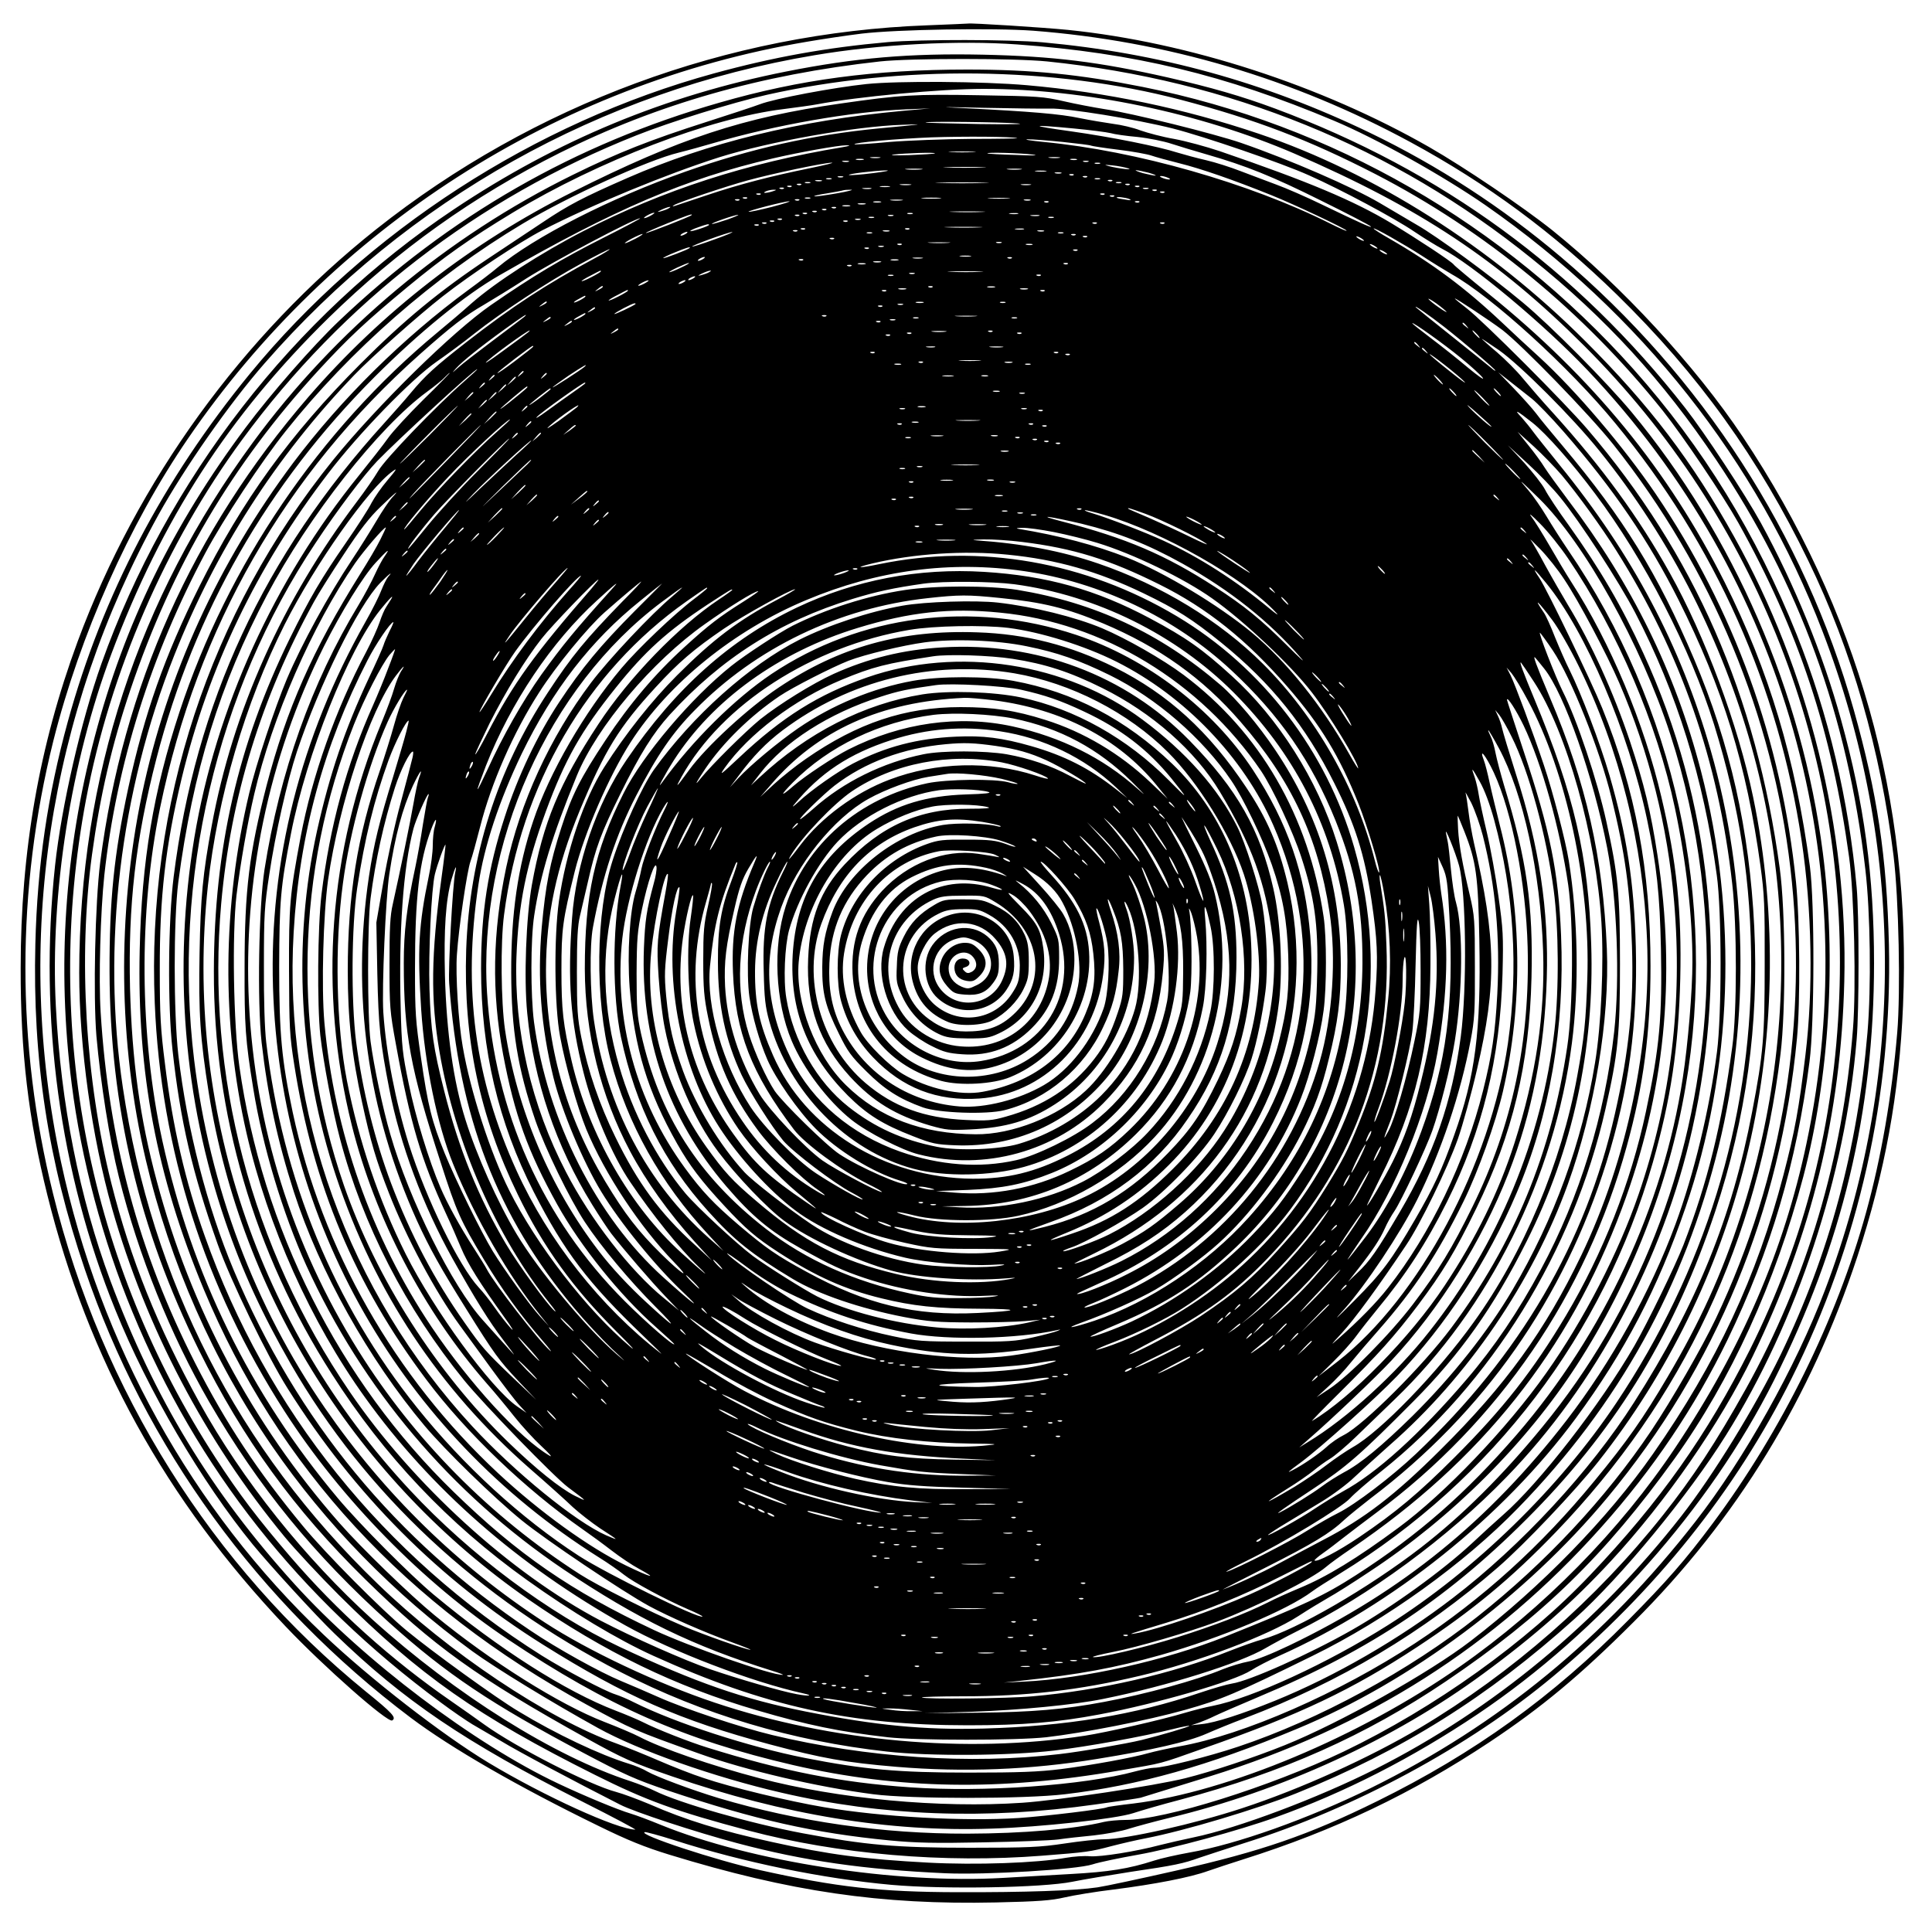 <?xml version="1.0" encoding="UTF-8" standalone="yes"?>
<svg version="1.0" xmlns="http://www.w3.org/2000/svg" width="100mm" height="100mm" viewBox="0 0 1000 1000" preserveAspectRatio="xMidYMid meet">
  <g transform="translate(0,1000) scale(0.1,-0.1)" fill="#000000" stroke="none">
    <path d="M4800 9869 c-1035 -38 -2037 -409 -2852 -1055 -694 -551 -1237 -1301
-1546 -2134 -199 -539 -295 -1086 -295 -1690 -1 -436 40 -781 138 -1175 211
-850 613 -1579 1233 -2233 197 -208 529 -501 552 -487 23 14 3 37 -137 150
-795 647 -1366 1556 -1618 2575 -192 776 -191 1575 1 2345 138 548 392 1120
697 1565 747 1091 1908 1836 3204 2054 81 14 209 33 283 42 184 22 684 30 888
15 687 -53 1345 -247 1953 -577 397 -215 739 -468 1068 -789 422 -413 733
-845 992 -1380 224 -462 372 -975 440 -1525 27 -220 37 -703 19 -915 -28 -330
-83 -647 -161 -930 -153 -555 -437 -1131 -794 -1610 -141 -189 -236 -298 -439
-503 -389 -394 -795 -687 -1298 -935 -357 -176 -598 -259 -1044 -360 -181 -41
-363 -80 -404 -86 -115 -17 -373 -26 -725 -25 -400 1 -623 26 -1020 114 -230
51 -636 185 -598 197 5 2 75 -17 154 -42 358 -115 769 -199 1124 -231 270 -24
781 -15 935 16 58 12 193 34 300 51 231 34 274 43 360 74 36 12 139 46 230 75
572 180 1163 499 1600 864 527 440 942 958 1233 1541 348 696 522 1471 504
2245 -11 456 -60 783 -182 1216 -256 908 -785 1725 -1516 2344 -301 255 -636
473 -989 643 -543 262 -1092 413 -1694 468 -167 15 -631 16 -801 1 -316 -28
-590 -77 -900 -162 -927 -254 -1796 -816 -2402 -1555 -449 -547 -763 -1148
-942 -1800 -104 -378 -158 -744 -168 -1150 -15 -597 65 -1123 256 -1685 311
-918 900 -1729 1687 -2321 209 -157 552 -355 974 -561 149 -73 235 -108 365
-148 623 -191 1094 -260 1690 -247 220 5 286 10 355 26 47 11 162 30 255 41
211 27 394 62 488 96 40 14 122 41 182 60 472 149 874 341 1275 607 269 179
468 344 746 622 534 532 917 1160 1158 1892 142 434 217 843 236 1297 46 1059
-235 2054 -830 2946 -244 366 -628 781 -985 1068 -150 120 -455 326 -638 431
-558 319 -1245 542 -1867 606 -129 13 -507 37 -520 33 -3 0 -97 -5 -210 -9z
m465 -99 c604 -44 1075 -157 1640 -395 221 -93 566 -286 785 -438 802 -559
1404 -1320 1743 -2204 427 -1110 431 -2313 12 -3413 -150 -395 -417 -872 -669
-1195 -469 -602 -1017 -1052 -1681 -1380 -324 -159 -693 -291 -940 -334 -66
-12 -147 -30 -180 -41 -133 -43 -235 -59 -435 -70 -91 -5 -248 -14 -349 -20
-554 -32 -1303 84 -1772 275 -58 24 -128 50 -155 58 -65 19 -243 93 -374 155
-435 205 -1006 636 -1364 1031 -434 479 -726 961 -955 1573 -160 432 -256 912
-282 1421 -30 580 78 1265 287 1821 262 699 609 1235 1125 1741 360 352 748
629 1197 854 502 251 1040 405 1657 473 156 17 697 17 865 0 945 -97 1791
-441 2509 -1021 382 -307 678 -630 953 -1040 431 -641 681 -1326 773 -2121 26
-221 31 -610 11 -845 -52 -605 -197 -1143 -449 -1666 -132 -271 -348 -623
-515 -837 -430 -550 -976 -1002 -1582 -1308 -297 -150 -714 -307 -941 -354
-57 -12 -136 -30 -175 -40 -124 -33 -306 -62 -362 -58 -29 3 -86 -1 -125 -8
-151 -27 -466 -38 -712 -25 -333 18 -512 41 -810 107 -265 58 -445 113 -632
195 -62 26 -140 55 -174 64 -134 35 -517 230 -681 348 -40 29 -118 84 -173
122 -312 216 -590 466 -830 745 -173 202 -267 326 -388 512 -658 1011 -896
2218 -672 3408 125 662 413 1327 809 1865 522 711 1218 1248 2039 1574 176 70
495 169 675 210 695 156 1486 147 2142 -25 389 -102 665 -208 1009 -385 569
-294 1077 -712 1487 -1224 105 -132 312 -439 391 -580 313 -561 484 -1078 574
-1732 26 -187 37 -679 20 -888 -53 -673 -240 -1299 -554 -1863 -154 -276 -275
-460 -430 -655 -345 -435 -779 -815 -1257 -1100 -261 -155 -618 -317 -920
-416 -242 -80 -601 -161 -715 -161 -33 0 -126 -10 -205 -22 -127 -19 -188 -22
-490 -22 -381 0 -540 14 -865 75 -271 51 -640 157 -765 219 -30 15 -86 37
-125 50 -397 129 -905 448 -1337 837 -349 316 -675 724 -896 1124 -217 393
-357 743 -456 1136 -134 531 -172 1168 -100 1698 41 302 103 572 199 855 217
642 526 1166 976 1656 152 165 245 252 460 430 189 156 319 248 544 384 444
268 1022 489 1398 535 71 9 150 20 176 25 212 40 640 80 862 80 525 0 1119
-124 1609 -335 649 -281 1055 -550 1500 -995 894 -893 1369 -2106 1320 -3370
-25 -655 -177 -1253 -462 -1825 -222 -442 -467 -789 -826 -1166 -332 -350
-805 -688 -1277 -915 -381 -182 -927 -354 -1131 -354 -38 0 -87 -5 -109 -10
-157 -38 -419 -60 -708 -61 -439 -1 -876 62 -1287 184 -139 42 -321 110 -370
138 -19 12 -62 30 -95 40 -150 46 -378 154 -571 271 -116 69 -447 309 -578
417 -134 111 -418 397 -537 541 -235 284 -399 531 -559 845 -292 574 -448
1152 -489 1815 -11 171 -1 522 19 710 63 574 242 1142 524 1670 93 174 289
471 416 630 333 418 765 797 1225 1072 237 142 647 329 808 368 45 11 127 34
182 50 316 93 716 163 995 174 l125 5 -145 -13 c-533 -49 -1007 -165 -1422
-347 -231 -101 -307 -141 -438 -229 -63 -42 -189 -126 -280 -186 -253 -168
-439 -321 -665 -548 -365 -366 -611 -706 -834 -1153 -179 -359 -283 -655 -367
-1041 -74 -344 -98 -582 -97 -952 2 -697 151 -1328 463 -1959 228 -460 493
-825 861 -1186 353 -346 579 -508 1144 -822 193 -107 236 -126 445 -198 583
-200 1122 -288 1650 -270 261 8 646 51 735 80 39 13 149 45 245 70 530 141
957 331 1375 613 500 338 822 652 1181 1150 294 410 522 910 668 1462 135 514
172 1126 101 1676 -107 830 -460 1642 -990 2281 -129 155 -417 446 -564 568
-164 137 -443 342 -549 402 -46 27 -131 77 -190 112 -139 82 -465 224 -717
311 -136 47 -569 155 -707 175 -56 9 -152 27 -212 41 -104 24 -133 26 -433 31
-342 6 -411 2 -723 -43 -504 -72 -833 -180 -1383 -456 -525 -262 -992 -624
-1371 -1063 -599 -693 -960 -1500 -1077 -2406 -27 -212 -37 -692 -20 -901 22
-246 67 -534 117 -733 101 -404 268 -817 466 -1160 258 -444 541 -791 933
-1144 296 -266 526 -420 1005 -674 213 -113 270 -138 435 -194 456 -153 759
-221 1150 -259 135 -13 235 -15 485 -10 173 3 348 10 387 15 40 6 123 15 185
21 62 7 145 22 183 35 39 12 131 37 205 55 584 140 1164 406 1626 746 267 196
465 371 663 585 285 308 564 711 733 1059 306 632 457 1250 474 1940 20 786
-183 1608 -569 2300 -218 392 -439 683 -772 1015 -485 486 -1092 871 -1690
1073 -388 131 -790 215 -1200 251 -228 20 -666 23 -830 6 -171 -18 -475 -75
-553 -105 -29 -11 -153 -52 -275 -91 -288 -92 -459 -159 -692 -274 -651 -320
-1229 -803 -1656 -1385 -595 -810 -898 -1735 -899 -2745 0 -384 65 -850 170
-1220 177 -621 482 -1201 892 -1698 55 -67 182 -203 282 -303 419 -417 715
-625 1326 -931 264 -132 414 -187 794 -288 464 -123 1013 -170 1521 -130 231
18 247 20 360 50 50 13 128 31 175 40 202 39 576 151 780 233 546 220 992 499
1439 902 242 217 591 641 785 952 368 588 618 1345 676 2048 13 151 13 645 0
787 -40 447 -146 897 -310 1308 -207 517 -486 971 -845 1374 -675 756 -1561
1265 -2540 1461 -332 66 -574 90 -909 90 -479 0 -865 -51 -1281 -171 -751
-215 -1396 -585 -1969 -1129 -136 -129 -354 -378 -486 -555 -375 -502 -627
-1017 -780 -1600 -156 -591 -196 -1192 -119 -1795 49 -390 160 -808 315 -1182
333 -808 864 -1480 1594 -2019 63 -47 138 -98 165 -114 28 -16 94 -55 149 -87
85 -52 378 -208 616 -329 74 -38 391 -142 605 -199 346 -92 658 -137 1080
-156 208 -9 677 19 760 46 33 11 139 33 235 50 175 31 522 125 711 193 360
129 708 307 1048 535 632 425 1201 1066 1533 1727 353 702 518 1390 518 2160
0 448 -51 828 -171 1260 -93 338 -240 699 -415 1019 -81 147 -288 462 -391
594 -562 719 -1261 1229 -2123 1550 -175 65 -332 110 -555 161 -358 81 -591
110 -958 118 -375 8 -660 -16 -1017 -87 -626 -124 -1184 -355 -1720 -713 -832
-555 -1484 -1395 -1825 -2352 -105 -295 -207 -739 -240 -1045 -85 -789 24
-1590 312 -2300 168 -416 447 -891 712 -1215 86 -105 330 -372 423 -461 359
-348 673 -560 1286 -871 155 -78 277 -143 270 -143 -93 1 -473 174 -759 346
-239 144 -614 435 -854 663 -682 647 -1157 1503 -1359 2446 -245 1141 -67
2317 505 3352 135 243 366 574 549 783 740 849 1739 1409 2845 1594 335 57
743 78 1050 56z m170 -332 c86 3 445 -55 635 -103 162 -41 564 -179 704 -242
167 -74 445 -223 545 -291 52 -35 117 -75 144 -89 152 -77 529 -391 755 -630
1020 -1076 1439 -2556 1132 -4003 -117 -553 -335 -1059 -678 -1572 -288 -431
-683 -832 -1117 -1135 -517 -362 -1200 -648 -1689 -708 -71 -8 -132 -17 -135
-19 -16 -10 -314 -46 -458 -56 -282 -18 -707 5 -1008 56 -183 31 -479 102
-623 151 -59 19 -163 60 -232 90 -69 30 -168 70 -220 89 -357 129 -867 470
-1236 827 -723 697 -1168 1566 -1318 2567 -110 733 -15 1531 266 2238 216 545
525 1027 932 1451 87 91 333 310 456 406 146 115 401 283 517 343 261 134 646
292 916 378 258 81 702 160 947 168 123 5 119 4 -125 -19 -340 -33 -658 -104
-996 -223 -387 -136 -785 -339 -974 -497 -27 -23 -95 -75 -150 -115 -339 -249
-657 -563 -907 -895 -388 -518 -653 -1097 -783 -1715 -130 -622 -123 -1289 20
-1895 124 -528 349 -1039 653 -1480 278 -404 628 -763 1037 -1062 115 -84 411
-265 650 -397 209 -116 603 -255 950 -335 520 -121 1057 -141 1624 -61 118 16
223 32 235 35 20 6 117 36 356 110 818 254 1478 674 2028 1290 269 301 484
621 654 971 223 462 357 914 424 1439 26 200 27 821 2 1010 -75 558 -212 1014
-441 1471 -292 581 -681 1057 -1224 1495 -94 76 -174 143 -178 149 -9 15 -187
132 -324 215 -197 118 -431 216 -886 372 -71 24 -178 53 -238 64 -59 10 -137
31 -174 44 -36 14 -100 29 -142 34 -42 6 -120 19 -174 30 -98 21 -254 34 -592
51 -150 7 -134 7 95 2 151 -3 306 -5 345 -4z m-165 -77 c41 -4 -49 -5 -200 -3
-151 3 -277 6 -279 8 -7 7 400 2 479 -5z m288 -26 c84 -8 170 -19 190 -24 20
-6 83 -15 140 -20 57 -6 136 -22 175 -35 40 -13 122 -38 182 -55 205 -59 339
-113 590 -238 138 -68 255 -129 260 -135 12 -12 -55 18 -250 112 -82 40 -190
87 -240 105 -49 18 -132 50 -183 69 -51 20 -132 46 -180 57 -48 11 -114 29
-147 39 -100 32 -338 80 -550 110 -223 31 -218 37 13 15z m-293 -50 c6 -2
-102 -4 -240 -4 -137 -1 -328 -8 -424 -16 -95 -9 -175 -14 -178 -12 -8 9 222
29 397 36 173 6 423 4 445 -4z m238 -20 c76 -8 141 -16 145 -19 4 -2 67 -12
141 -21 74 -9 150 -23 170 -30 20 -7 85 -25 145 -40 109 -27 275 -84 476 -165
120 -48 390 -176 390 -184 0 -4 -39 14 -87 38 -418 209 -1001 375 -1478 421
-71 7 -110 13 -85 14 25 0 107 -6 183 -14z m-1143 -27 c-495 -82 -928 -222
-1340 -434 -218 -112 -454 -264 -577 -372 -48 -43 -128 -111 -178 -152 -612
-507 -1085 -1203 -1336 -1965 -135 -409 -196 -772 -206 -1235 -14 -632 87
-1165 331 -1752 385 -924 1045 -1640 1986 -2153 230 -126 244 -132 580 -252
243 -87 613 -173 900 -210 192 -25 782 -25 992 0 379 45 740 146 1200 338 587
243 1185 689 1609 1199 561 675 896 1488 980 2375 18 185 15 615 -5 810 -75
733 -320 1410 -727 2010 -164 241 -411 532 -602 707 -56 51 -143 131 -192 178
-191 180 -360 306 -582 434 -46 26 -83 50 -83 53 0 8 150 -77 250 -141 52 -34
122 -77 155 -96 207 -116 608 -481 846 -771 519 -630 845 -1362 964 -2159 54
-359 61 -772 20 -1110 -34 -280 -55 -396 -114 -622 -137 -525 -345 -971 -675
-1443 -233 -333 -577 -687 -943 -968 -216 -166 -680 -426 -963 -540 -159 -64
-375 -136 -515 -171 -158 -39 -653 -114 -843 -127 -427 -29 -955 20 -1361 127
-251 66 -506 154 -621 214 -30 16 -113 51 -183 78 -232 90 -584 311 -877 551
-128 105 -381 350 -495 480 -451 515 -767 1108 -943 1766 -88 326 -129 626
-139 1000 -10 431 28 768 137 1190 196 757 574 1419 1130 1975 230 230 467
423 645 525 598 344 963 500 1415 605 137 32 339 68 380 68 26 0 21 -3 -20
-10z m678 -25 c-32 -2 -84 -2 -115 0 -32 2 -6 3 57 3 63 0 89 -1 58 -3z m-199
-7 c-2 -2 -62 -6 -134 -9 -71 -2 -107 -1 -80 3 53 7 221 13 214 6z m506 -6
c37 -5 4 -6 -85 -2 -80 2 -147 6 -149 8 -8 7 172 2 234 -6z m-792 -17 c-13 -2
-33 -2 -45 0 -13 2 -3 4 22 4 25 0 35 -2 23 -4z m930 0 c-13 -2 -35 -2 -50 0
-16 2 -5 4 22 4 28 0 40 -2 28 -4z m-1015 -10 c-10 -2 -26 -2 -35 0 -10 3 -2
5 17 5 19 0 27 -2 18 -5z m1105 0 c-7 -2 -21 -2 -30 0 -10 3 -4 5 12 5 17 0
24 -2 18 -5z m-1180 -10 c-7 -2 -21 -2 -30 0 -10 3 -4 5 12 5 17 0 24 -2 18
-5z m1240 0 c-7 -2 -19 -2 -25 0 -7 3 -2 5 12 5 14 0 19 -2 13 -5z m-1438 -33
c-202 -41 -369 -84 -535 -140 -80 -27 -154 -51 -165 -55 -16 -5 -17 -4 -5 4
23 14 268 97 379 127 126 35 398 92 436 92 17 0 -33 -12 -110 -28z m1498 23
c-7 -2 -19 -2 -25 0 -7 3 -2 5 12 5 14 0 19 -2 13 -5z m145 -24 c35 -11 -47
-2 -98 11 -28 8 -25 8 18 4 29 -3 65 -10 80 -15z m-756 4 c-51 -2 -132 -2
-180 0 -48 1 -6 3 93 3 99 0 138 -2 87 -3z m-314 -10 c-21 -2 -55 -2 -75 0
-21 2 -4 4 37 4 41 0 58 -2 38 -4z m515 0 c-18 -2 -48 -2 -65 0 -18 2 -4 4 32
4 36 0 50 -2 33 -4z m-763 -19 c-63 -8 -119 -12 -125 -10 -15 5 132 23 190 24
28 0 -2 -6 -65 -14z m893 9 c-13 -2 -35 -2 -50 0 -16 2 -5 4 22 4 28 0 40 -2
28 -4z m532 -7 c28 -8 43 -15 35 -15 -8 0 -37 6 -65 13 -27 8 -43 15 -35 15 8
0 38 -6 65 -13z m-452 -3 c-7 -2 -21 -2 -30 0 -10 3 -4 5 12 5 17 0 24 -2 18
-5z m64 -9 c-3 -3 -12 -4 -19 -1 -8 3 -5 6 6 6 11 1 17 -2 13 -5z m-1194 -11
c-7 -2 -19 -2 -25 0 -7 3 -2 5 12 5 14 0 19 -2 13 -5z m1264 1 c-3 -3 -12 -4
-19 -1 -8 3 -5 6 6 6 11 1 17 -2 13 -5z m418 -4 c13 -5 14 -9 5 -9 -8 0 -24 4
-35 9 -13 5 -14 9 -5 9 8 0 24 -4 35 -9z m-1742 -7 c-7 -2 -19 -2 -25 0 -7 3
-2 5 12 5 14 0 19 -2 13 -5z m1390 0 c-7 -2 -19 -2 -25 0 -7 3 -2 5 12 5 14 0
19 -2 13 -5z m-1440 -10 c-7 -2 -21 -2 -30 0 -10 3 -4 5 12 5 17 0 24 -2 18
-5z m1504 1 c-3 -3 -12 -4 -19 -1 -8 3 -5 6 6 6 11 1 17 -2 13 -5z m-1564 -11
c-7 -2 -19 -2 -25 0 -7 3 -2 5 12 5 14 0 19 -2 13 -5z m900 0 c-62 -2 -164 -2
-225 0 -62 1 -12 3 112 3 124 0 174 -2 113 -3z m710 0 c-7 -2 -19 -2 -25 0 -7
3 -2 5 12 5 14 0 19 -2 13 -5z m-1656 -9 c-3 -3 -12 -4 -19 -1 -8 3 -5 6 6 6
11 1 17 -2 13 -5z m566 -1 c-13 -2 -35 -2 -50 0 -16 2 -5 4 22 4 28 0 40 -2
28 -4z m620 0 c-13 -2 -33 -2 -45 0 -13 2 -3 4 22 4 25 0 35 -2 23 -4z m514 1
c-3 -3 -12 -4 -19 -1 -8 3 -5 6 6 6 11 1 17 -2 13 -5z m-1750 -10 c-3 -3 -12
-4 -19 -1 -8 3 -5 6 6 6 11 1 17 -2 13 -5z m506 -1 c-13 -2 -33 -2 -45 0 -13
2 -3 4 22 4 25 0 35 -2 23 -4z m1294 1 c-3 -3 -12 -4 -19 -1 -8 3 -5 6 6 6 11
1 17 -2 13 -5z m-1840 -10 c-3 -3 -12 -4 -19 -1 -8 3 -5 6 6 6 11 1 17 -2 13
-5z m451 -1 c-10 -2 -28 -2 -40 0 -13 2 -5 4 17 4 22 1 32 -1 23 -4z m1435 0
c-7 -2 -19 -2 -25 0 -7 3 -2 5 12 5 14 0 19 -2 13 -5z m-1943 -13 c-34 -11
-60 -11 -35 0 11 5 29 8 40 8 16 0 15 -2 -5 -8z m330 -11 c-58 -10 -109 -17
-115 -15 -5 2 24 9 65 15 41 7 80 14 85 16 6 2 24 3 40 3 17 0 -17 -9 -75 -19z
m1657 15 c-3 -3 -12 -4 -19 -1 -8 3 -5 6 6 6 11 1 17 -2 13 -5z m40 -10 c-3
-3 -12 -4 -19 -1 -8 3 -5 6 6 6 11 1 17 -2 13 -5z m-2090 -10 c-3 -3 -12 -4
-19 -1 -8 3 -5 6 6 6 11 1 17 -2 13 -5z m1780 0 c-3 -3 -12 -4 -19 -1 -8 3 -5
6 6 6 11 1 17 -2 13 -5z m50 -10 c-3 -3 -12 -4 -19 -1 -8 3 -5 6 6 6 11 1 17
-2 13 -5z m-1900 -10 c-3 -3 -12 -4 -19 -1 -8 3 -5 6 6 6 11 1 17 -2 13 -5z
m326 -1 c-7 -2 -19 -2 -25 0 -7 3 -2 5 12 5 14 0 19 -2 13 -5z m670 0 c-24 -2
-62 -2 -85 0 -24 2 -5 4 42 4 47 0 66 -2 43 -4z m355 0 c-27 -2 -69 -2 -95 0
-27 2 -5 3 47 3 52 0 74 -1 48 -3z m627 -3 c14 -7 8 -8 -20 -3 -22 3 -42 7
-44 9 -9 8 45 2 64 -6z m-2018 -6 c-3 -3 -12 -4 -19 -1 -8 3 -5 6 6 6 11 1 17
-2 13 -5z m310 0 c-3 -3 -12 -4 -19 -1 -8 3 -5 6 6 6 11 1 17 -2 13 -5z m531
-1 c-16 -2 -40 -2 -55 0 -16 2 -3 4 27 4 30 0 43 -2 28 -4z m665 0 c-7 -2 -21
-2 -30 0 -10 3 -4 5 12 5 17 0 24 -2 18 -5z m-1338 -34 c-60 -15 -114 -27
-120 -25 -12 3 183 54 210 54 11 0 -29 -13 -90 -29z m563 24 c-10 -2 -26 -2
-35 0 -10 3 -2 5 17 5 19 0 27 -2 18 -5z m869 1 c-3 -3 -12 -4 -19 -1 -8 3 -5
6 6 6 11 1 17 -2 13 -5z m470 0 c-3 -3 -12 -4 -19 -1 -8 3 -5 6 6 6 11 1 17
-2 13 -5z m-1419 -11 c-10 -2 -26 -2 -35 0 -10 3 -2 5 17 5 19 0 27 -2 18 -5z
m-80 -10 c-10 -2 -26 -2 -35 0 -10 3 -2 5 17 5 19 0 27 -2 18 -5z m-938 -12
c-8 -5 -26 -11 -40 -15 -21 -5 -20 -3 5 9 32 15 60 20 35 6z m867 3 c-3 -3
-12 -4 -19 -1 -8 3 -5 6 6 6 11 1 17 -2 13 -5z m-50 -10 c-3 -3 -12 -4 -19 -1
-8 3 -5 6 6 6 11 1 17 -2 13 -5z m-50 -10 c-3 -3 -12 -4 -19 -1 -8 3 -5 6 6 6
11 1 17 -2 13 -5z m856 -1 c-40 -2 -107 -2 -150 0 -43 1 -10 3 72 3 83 0 118
-2 78 -3z m-1713 -18 c-14 -8 -29 -14 -35 -14 -5 0 1 6 15 14 14 8 30 14 35
14 6 0 -1 -6 -15 -14z m807 9 c-3 -3 -12 -4 -19 -1 -8 3 -5 6 6 6 11 1 17 -2
13 -5z m546 -1 c-7 -2 -19 -2 -25 0 -7 3 -2 5 12 5 14 0 19 -2 13 -5z m545 0
c-10 -2 -28 -2 -40 0 -13 2 -5 4 17 4 22 1 32 -1 23 -4z m-1689 -7 c-8 -8
-233 -96 -236 -92 -2 2 47 24 109 49 103 42 138 54 127 43z m187 -22 c-39 -13
-75 -24 -80 -23 -15 1 116 47 134 47 8 0 -16 -10 -54 -24z m371 20 c-3 -3 -12
-4 -19 -1 -8 3 -5 6 6 6 11 1 17 -2 13 -5z m486 -1 c-7 -2 -19 -2 -25 0 -7 3
-2 5 12 5 14 0 19 -2 13 -5z m755 0 c-10 -2 -28 -2 -40 0 -13 2 -5 4 17 4 22
1 32 -1 23 -4z m-855 -10 c-7 -2 -19 -2 -25 0 -7 3 -2 5 12 5 14 0 19 -2 13
-5z m930 0 c-7 -2 -19 -2 -25 0 -7 3 -2 5 12 5 14 0 19 -2 13 -5z m-2334 -106
c-210 -106 -363 -197 -578 -346 -197 -136 -591 -523 -817 -802 -640 -792 -966
-1784 -923 -2811 31 -759 257 -1468 672 -2113 292 -454 716 -887 1157 -1181
517 -346 911 -519 1475 -650 546 -126 1076 -135 1690 -28 236 41 193 29 439
116 494 173 763 301 1101 523 287 189 487 355 719 596 657 683 1045 1509 1162
2474 28 230 26 742 -4 960 -122 897 -441 1625 -996 2274 -114 134 -541 561
-623 624 -35 27 -63 50 -63 52 0 6 188 -119 245 -162 104 -80 452 -438 575
-593 1032 -1298 1236 -3038 531 -4525 -72 -151 -229 -423 -334 -580 -237 -352
-546 -683 -900 -963 -351 -278 -822 -534 -1239 -673 -152 -51 -384 -109 -435
-109 -16 0 -60 -9 -98 -19 -264 -72 -788 -109 -1166 -82 -361 25 -658 84
-1049 206 -91 28 -264 96 -332 131 -28 14 -92 41 -142 60 -258 99 -601 317
-941 600 -122 102 -380 361 -496 499 -456 544 -756 1156 -909 1852 -118 543
-123 1182 -11 1724 193 933 646 1725 1345 2346 162 144 233 199 330 255 39 23
139 84 221 137 135 86 560 311 588 311 6 0 -81 -46 -194 -103z m928 97 c-3 -3
-12 -4 -19 -1 -8 3 -5 6 6 6 11 1 17 -2 13 -5z m406 -1 c-7 -2 -19 -2 -25 0
-7 3 -2 5 12 5 14 0 19 -2 13 -5z m-446 -9 c-3 -3 -12 -4 -19 -1 -8 3 -5 6 6
6 11 1 17 -2 13 -5z m380 0 c-3 -3 -12 -4 -19 -1 -8 3 -5 6 6 6 11 1 17 -2 13
-5z m-420 -10 c-3 -3 -12 -4 -19 -1 -8 3 -5 6 6 6 11 1 17 -2 13 -5z m1710 0
c-3 -3 -12 -4 -19 -1 -8 3 -5 6 6 6 11 1 17 -2 13 -5z m350 0 c-3 -3 -12 -4
-19 -1 -8 3 -5 6 6 6 11 1 17 -2 13 -5z m-2357 -8 c0 -6 -93 -37 -97 -32 -2 2
15 11 39 19 47 17 58 19 58 13z m257 -2 c-3 -3 -12 -4 -19 -1 -8 3 -5 6 6 6
11 1 17 -2 13 -5z m1141 -11 c-42 -2 -114 -2 -160 0 -46 1 -11 3 77 3 88 0
125 -2 83 -3z m-901 -9 c-3 -3 -12 -4 -19 -1 -8 3 -5 6 6 6 11 1 17 -2 13 -5z
m540 0 c-3 -3 -12 -4 -19 -1 -8 3 -5 6 6 6 11 1 17 -2 13 -5z m591 -1 c-10 -2
-28 -2 -40 0 -13 2 -5 4 17 4 22 1 32 -1 23 -4z m-1171 -9 c-3 -3 -12 -4 -19
-1 -8 3 -5 6 6 6 11 1 17 -2 13 -5z m476 -1 c-7 -2 -21 -2 -30 0 -10 3 -4 5
12 5 17 0 24 -2 18 -5z m800 0 c-7 -2 -21 -2 -30 0 -10 3 -4 5 12 5 17 0 24
-2 18 -5z m-1853 -13 c-8 -5 -19 -10 -25 -10 -5 0 -3 5 5 10 8 5 20 10 25 10
6 0 3 -5 -5 -10z m146 -30 c-60 -22 -111 -38 -113 -36 -5 5 188 75 207 75 8 0
-34 -18 -94 -39z m817 33 c-7 -2 -19 -2 -25 0 -7 3 -2 5 12 5 14 0 19 -2 13
-5z m990 0 c-7 -2 -19 -2 -25 0 -7 3 -2 5 12 5 14 0 19 -2 13 -5z m-2213 -28
c-25 -13 -49 -24 -55 -24 -5 0 10 11 35 24 25 13 50 24 55 24 6 0 -10 -11 -35
-24z m2277 19 c-3 -3 -12 -4 -19 -1 -8 3 -5 6 6 6 11 1 17 -2 13 -5z m60 -10
c-3 -3 -12 -4 -19 -1 -8 3 -5 6 6 6 11 1 17 -2 13 -5z m1433 -20 c0 -2 -9 0
-20 6 -11 6 -20 13 -20 16 0 2 9 0 20 -6 11 -6 20 -13 20 -16z m-2743 10 c-3
-3 -12 -4 -19 -1 -8 3 -5 6 6 6 11 1 17 -2 13 -5z m591 -21 c-27 -2 -69 -2
-95 0 -27 2 -5 3 47 3 52 0 74 -1 48 -3z m275 0 c-7 -2 -19 -2 -25 0 -7 3 -2
5 12 5 14 0 19 -2 13 -5z m-516 -9 c-3 -3 -12 -4 -19 -1 -8 3 -5 6 6 6 11 1
17 -2 13 -5z m676 -1 c-7 -2 -21 -2 -30 0 -10 3 -4 5 12 5 17 0 24 -2 18 -5z
m1787 -19 c0 -2 -9 0 -20 6 -11 6 -20 13 -20 16 0 2 9 0 20 -6 11 -6 20 -13
20 -16z m-2557 9 c-7 -2 -19 -2 -25 0 -7 3 -2 5 12 5 14 0 19 -2 13 -5z
m-1004 -7 c-8 -8 -133 -56 -136 -52 -2 2 24 15 59 29 58 24 87 33 77 23z m928
-2 c-3 -3 -12 -4 -19 -1 -8 3 -5 6 6 6 11 1 17 -2 13 -5z m-1417 -50 c-254
-136 -428 -250 -666 -435 -163 -127 -212 -172 -289 -264 -27 -33 -89 -103
-136 -155 -623 -685 -977 -1449 -1090 -2347 -29 -229 -32 -666 -6 -898 40
-367 102 -634 233 -1003 65 -185 258 -583 363 -749 347 -551 783 -988 1322
-1326 426 -267 707 -391 1174 -516 270 -72 392 -94 655 -116 350 -29 692 -16
1040 41 285 46 468 88 564 130 43 19 133 56 200 81 492 187 921 443 1310 781
139 121 398 394 519 547 359 455 619 986 762 1557 153 607 167 1269 39 1883
-77 370 -249 834 -431 1159 -162 290 -351 548 -603 827 -58 63 -129 146 -159
182 -30 37 -90 97 -133 134 -43 36 -78 68 -78 69 0 2 39 -25 88 -58 111 -78
383 -350 520 -521 186 -230 352 -488 483 -747 511 -1015 598 -2146 247 -3220
-96 -294 -208 -541 -376 -826 -127 -216 -210 -334 -379 -539 -275 -335 -577
-609 -928 -840 -391 -257 -887 -475 -1220 -534 -60 -11 -132 -27 -160 -35 -79
-23 -297 -63 -455 -83 -114 -14 -216 -18 -475 -18 -364 0 -544 16 -849 76
-289 57 -671 181 -885 288 -31 16 -74 34 -96 41 -55 17 -263 127 -381 201
-820 517 -1424 1268 -1744 2171 -100 280 -167 568 -206 891 -23 180 -27 254
-27 487 -1 379 29 639 113 990 140 579 389 1098 759 1580 158 207 430 487 561
578 52 36 140 101 195 145 139 110 384 271 550 361 77 42 144 76 150 76 5 0
-28 -21 -75 -46z m2497 40 c-3 -3 -12 -4 -19 -1 -8 3 -5 6 6 6 11 1 17 -2 13
-5z m1603 -20 c0 -2 -9 0 -20 6 -11 6 -20 13 -20 16 0 2 9 0 20 -6 11 -6 20
-13 20 -16z m-2157 -11 c-13 -2 -35 -2 -50 0 -16 2 -5 4 22 4 28 0 40 -2 28
-4z m-1383 -13 c-8 -5 -19 -10 -25 -10 -5 0 -3 5 5 10 8 5 20 10 25 10 6 0 3
-5 -5 -10z m1133 3 c-13 -2 -33 -2 -45 0 -13 2 -3 4 22 4 25 0 35 -2 23 -4z
m464 1 c-3 -3 -12 -4 -19 -1 -8 3 -5 6 6 6 11 1 17 -2 13 -5z m-1080 -10 c-3
-3 -12 -4 -19 -1 -8 3 -5 6 6 6 11 1 17 -2 13 -5z m491 -1 c-10 -2 -26 -2 -35
0 -10 3 -2 5 17 5 19 0 27 -2 18 -5z m-90 -10 c-10 -2 -26 -2 -35 0 -10 3 -2
5 17 5 19 0 27 -2 18 -5z m-1033 -28 c-27 -13 -54 -24 -60 -24 -5 1 13 11 40
24 28 13 55 24 60 24 6 -1 -12 -11 -40 -24z m953 18 c-10 -2 -26 -2 -35 0 -10
3 -2 5 17 5 19 0 27 -2 18 -5z m1049 1 c-3 -3 -12 -4 -19 -1 -8 3 -5 6 6 6 11
1 17 -2 13 -5z m-1120 -10 c-3 -3 -12 -4 -19 -1 -8 3 -5 6 6 6 11 1 17 -2 13
-5z m-1297 -29 c0 -2 -22 -16 -50 -30 -27 -14 -50 -23 -50 -20 0 2 21 16 48
29 53 28 52 28 52 21z m560 -4 c-8 -5 -26 -11 -40 -15 -21 -5 -20 -3 5 9 32
15 60 20 35 6z m1403 2 c-40 -2 -107 -2 -150 0 -43 1 -10 3 72 3 83 0 118 -2
78 -3z m-340 -10 c-7 -2 -19 -2 -25 0 -7 3 -2 5 12 5 14 0 19 -2 13 -5z m-110
-10 c-7 -2 -19 -2 -25 0 -7 3 -2 5 12 5 14 0 19 -2 13 -5z m764 1 c-3 -3 -12
-4 -19 -1 -8 3 -5 6 6 6 11 1 17 -2 13 -5z m-1797 -14 c-8 -5 -19 -10 -25 -10
-5 0 -3 5 5 10 8 5 20 10 25 10 6 0 3 -5 -5 -10z m-250 -25 c-14 -8 -29 -14
-35 -14 -5 0 1 6 15 14 14 8 30 14 35 14 6 0 -1 -6 -15 -14z m200 5 c-8 -5
-19 -10 -25 -10 -5 0 -3 5 5 10 8 5 20 10 25 10 6 0 3 -5 -5 -10z m-420 -25
c0 -2 -10 -9 -22 -15 -22 -11 -22 -10 -4 4 21 17 26 19 26 11z m1707 -1 c-3
-3 -12 -4 -19 -1 -8 3 -5 6 6 6 11 1 17 -2 13 -5z m321 -1 c-10 -2 -26 -2 -35
0 -10 3 -2 5 17 5 19 0 27 -2 18 -5z m-460 -10 c-10 -2 -26 -2 -35 0 -10 3 -2
5 17 5 19 0 27 -2 18 -5z m630 0 c-10 -2 -26 -2 -35 0 -10 3 -2 5 17 5 19 0
27 -2 18 -5z m-2068 -8 c0 -2 -22 -16 -50 -30 -27 -14 -50 -23 -50 -20 0 2 21
16 48 29 53 28 52 28 52 21z m1337 -1 c-3 -3 -12 -4 -19 -1 -8 3 -5 6 6 6 11
1 17 -2 13 -5z m820 0 c-3 -3 -12 -4 -19 -1 -8 3 -5 6 6 6 11 1 17 -2 13 -5z
m-2377 -29 c0 -2 -13 -11 -30 -20 -38 -19 -40 -11 -2 9 31 17 32 18 32 11z
m4457 -79 c4 -5 -15 5 -40 23 -25 17 -49 37 -53 43 -4 6 14 -4 40 -22 26 -19
50 -39 53 -44z m-4657 49 c0 -2 -10 -9 -22 -15 -22 -11 -22 -10 -4 4 21 17 26
19 26 11z m1948 -2 c-10 -2 -26 -2 -35 0 -10 3 -2 5 17 5 19 0 27 -2 18 -5z
m425 0 c-7 -2 -19 -2 -25 0 -7 3 -2 5 12 5 14 0 19 -2 13 -5z m-1914 -7 c-10
-9 -109 -56 -109 -51 0 6 91 54 104 55 5 0 7 -2 5 -4z m1384 -3 c-7 -2 -19 -2
-25 0 -7 3 -2 5 12 5 14 0 19 -2 13 -5z m-106 -9 c-3 -3 -12 -4 -19 -1 -8 3
-5 6 6 6 11 1 17 -2 13 -5z m-1487 -9 c0 -2 -10 -9 -22 -15 -22 -11 -22 -10
-4 4 21 17 26 19 26 11z m4394 -96 c108 -85 266 -220 266 -227 0 -3 -8 2 -17
10 -10 8 -101 82 -203 163 -102 81 -187 150 -190 153 -21 22 74 -44 144 -99z
m-4444 66 c0 -2 -13 -11 -30 -20 -38 -19 -40 -11 -2 9 31 17 32 18 32 11z
m-315 -14 c-6 -5 -77 -59 -160 -121 -82 -62 -166 -126 -185 -144 -32 -29 -33
-29 -10 -3 32 36 125 111 254 204 93 67 124 87 101 64z m1562 3 c-3 -3 -12 -4
-19 -1 -8 3 -5 6 6 6 11 1 17 -2 13 -5z m771 -1 c-27 -2 -69 -2 -95 0 -27 2
-5 3 47 3 52 0 74 -1 48 -3z m-2198 -8 c0 -2 -10 -9 -22 -15 -22 -11 -22 -10
-4 4 21 17 26 19 26 11z m1903 -2 c-7 -2 -19 -2 -25 0 -7 3 -2 5 12 5 14 0 19
-2 13 -5z m510 0 c-7 -2 -19 -2 -25 0 -7 3 -2 5 12 5 14 0 19 -2 13 -5z m-630
-10 c-7 -2 -19 -2 -25 0 -7 3 -2 5 12 5 14 0 19 -2 13 -5z m-1673 -8 c0 -2
-10 -9 -22 -15 -22 -11 -22 -10 -4 4 21 17 26 19 26 11z m1597 -1 c-3 -3 -12
-4 -19 -1 -8 3 -5 6 6 6 11 1 17 -2 13 -5z m3005 -187 c53 -43 104 -90 113
-103 9 -14 -26 11 -78 54 -52 44 -138 112 -191 152 -53 40 -96 74 -96 77 0 9
162 -106 252 -180z m29 166 c13 -16 12 -17 -3 -4 -10 7 -18 15 -18 17 0 8 8 3
21 -13z m-4391 -18 c0 -2 -10 -9 -22 -15 -22 -11 -22 -10 -4 4 21 17 26 19 26
11z m-465 -14 c-6 -5 -66 -50 -135 -100 -69 -51 -103 -72 -77 -49 62 55 258
193 212 149z m2158 2 c-18 -2 -48 -2 -65 0 -18 2 -4 4 32 4 36 0 50 -2 33 -4z
m244 1 c-3 -3 -12 -4 -19 -1 -8 3 -5 6 6 6 11 1 17 -2 13 -5z m2508 -14 c10
-11 16 -20 13 -20 -3 0 -13 9 -23 20 -10 11 -16 20 -13 20 3 0 13 -9 23 -20z
m-2928 4 c-3 -3 -12 -4 -19 -1 -8 3 -5 6 6 6 11 1 17 -2 13 -5z m570 0 c-3 -3
-12 -4 -19 -1 -8 3 -5 6 6 6 11 1 17 -2 13 -5z m-680 -10 c-3 -3 -12 -4 -19
-1 -8 3 -5 6 6 6 11 1 17 -2 13 -5z m2734 -51 c13 -16 12 -17 -3 -4 -10 7 -18
15 -18 17 0 8 8 3 21 -13z m-4581 -7 c0 -2 -43 -36 -96 -76 -53 -40 -93 -67
-89 -60 6 10 174 139 183 140 1 0 2 -2 2 -4z m2078 -3 c-10 -2 -28 -2 -40 0
-13 2 -5 4 17 4 22 1 32 -1 23 -4z m350 0 c-15 -2 -42 -2 -60 0 -18 2 -6 4 27
4 33 0 48 -2 33 -4z m2193 -20 c13 -16 12 -17 -3 -4 -10 7 -18 15 -18 17 0 8
8 3 21 -13z m-2854 -9 c-3 -3 -12 -4 -19 -1 -8 3 -5 6 6 6 11 1 17 -2 13 -5z
m950 0 c-3 -3 -12 -4 -19 -1 -8 3 -5 6 6 6 11 1 17 -2 13 -5z m60 -10 c-3 -3
-12 -4 -19 -1 -8 3 -5 6 6 6 11 1 17 -2 13 -5z m2043 -140 c14 -15 -21 10 -77
55 -57 45 -103 84 -103 87 0 8 153 -112 180 -142z m-2512 109 c-27 -2 -69 -2
-95 0 -27 2 -5 3 47 3 52 0 74 -1 48 -3z m-291 -9 c-3 -3 -12 -4 -19 -1 -8 3
-5 6 6 6 11 1 17 -2 13 -5z m461 -1 c-10 -2 -26 -2 -35 0 -10 3 -2 5 17 5 19
0 27 -2 18 -5z m-575 -10 c-7 -2 -21 -2 -30 0 -10 3 -4 5 12 5 17 0 24 -2 18
-5z m670 0 c-7 -2 -19 -2 -25 0 -7 3 -2 5 12 5 14 0 19 -2 13 -5z m-2308 -12
c-20 -17 -165 -111 -165 -106 0 2 37 29 82 60 77 51 105 67 83 46z m-620 -73
c-149 -131 -411 -403 -447 -465 -20 -34 -70 -106 -111 -160 -384 -508 -642
-1082 -751 -1676 -46 -248 -58 -371 -63 -659 -6 -312 3 -444 48 -727 168
-1051 772 -2007 1652 -2618 397 -275 762 -452 1187 -576 259 -76 423 -110 675
-139 150 -17 666 -17 820 0 191 22 525 87 720 142 187 53 253 80 660 280 379
186 781 475 1063 765 521 535 860 1147 1038 1872 163 666 149 1385 -41 2048
-157 547 -402 1010 -784 1480 -58 72 -119 148 -135 170 -16 22 -43 55 -59 73
-46 48 -27 39 55 -26 72 -57 206 -209 324 -367 256 -341 493 -801 616 -1195
134 -434 193 -821 192 -1260 -4 -801 -241 -1567 -697 -2250 -296 -442 -730
-865 -1182 -1151 -313 -198 -703 -378 -910 -419 -33 -6 -96 -22 -140 -35 -123
-37 -409 -102 -520 -119 -612 -94 -1311 -31 -1915 171 -296 99 -655 268 -880
415 -449 292 -830 664 -1138 1110 -364 526 -597 1147 -677 1801 -113 931 115
1907 628 2676 112 170 251 353 319 424 105 109 504 476 518 476 3 0 -26 -27
-65 -61z m305 48 c0 -2 -8 -10 -17 -17 -16 -13 -17 -12 -4 4 13 16 21 21 21
13z m-517 -143 c-77 -76 -160 -166 -184 -200 -24 -34 -93 -122 -152 -195 -438
-540 -740 -1206 -851 -1873 -111 -672 -56 -1354 160 -1986 88 -258 190 -479
339 -739 388 -673 967 -1213 1710 -1596 422 -217 887 -356 1375 -410 221 -25
634 -22 865 5 177 21 463 73 619 112 43 11 80 18 82 16 4 -4 -149 -49 -246
-73 -78 -19 -318 -61 -425 -73 -464 -55 -999 -19 -1490 99 -158 38 -453 136
-585 195 -58 26 -145 63 -195 84 -109 45 -333 169 -469 261 -700 469 -1209
1088 -1536 1865 -139 331 -242 732 -287 1115 -25 219 -25 697 0 895 75 571
215 1024 459 1485 217 410 580 871 828 1052 41 30 84 65 94 77 11 11 21 21 24
21 2 0 -58 -62 -135 -137z m637 133 c0 -2 -8 -10 -17 -17 -16 -13 -17 -12 -4
4 13 16 21 21 21 13z m5098 -129 c29 -23 103 -100 165 -171 258 -296 440 -563
595 -871 230 -459 352 -853 424 -1376 20 -145 23 -205 22 -509 0 -376 -7 -463
-65 -765 -104 -546 -287 -997 -612 -1505 -226 -354 -583 -740 -937 -1011 -279
-214 -611 -406 -921 -532 -173 -70 -310 -114 -379 -121 l-55 -6 40 13 c22 8
58 23 80 34 22 11 123 55 225 98 590 247 1001 523 1430 961 437 446 734 939
938 1554 160 483 227 969 202 1472 -25 504 -124 945 -312 1388 -187 440 -362
724 -678 1100 -58 69 -121 145 -139 170 -19 25 -71 83 -115 129 l-81 84 60
-47 c33 -26 84 -66 113 -89z m-5368 119 c0 -2 -8 -10 -17 -17 -16 -13 -17 -12
-4 4 13 16 21 21 21 13z m2373 -3 c-13 -2 -35 -2 -50 0 -16 2 -5 4 22 4 28 0
40 -2 28 -4z m180 0 c-7 -2 -21 -2 -30 0 -10 3 -4 5 12 5 17 0 24 -2 18 -5z
m2337 -18 c13 -14 21 -25 18 -25 -2 0 -15 11 -28 25 -13 14 -21 25 -18 25 2 0
15 -11 28 -25z m-4780 12 c0 -2 -10 -12 -22 -23 l-23 -19 19 23 c18 21 26 27
26 19z m-160 -31 c0 -2 -8 -10 -17 -17 -16 -13 -17 -12 -4 4 13 16 21 21 21
13z m515 -4 c-6 -5 -35 -26 -65 -47 -30 -21 -89 -63 -130 -93 -41 -30 -64 -43
-50 -29 25 26 237 177 248 177 3 0 2 -4 -3 -8z m-405 -5 c0 -2 -10 -12 -22
-23 l-23 -19 19 23 c18 21 26 27 26 19z m110 -11 c0 -2 -31 -29 -70 -60 -38
-31 -70 -55 -70 -52 0 4 131 115 138 116 1 0 2 -2 2 -4z m120 -10 c0 -2 -25
-22 -55 -45 -30 -23 -55 -39 -55 -37 0 5 102 85 108 86 1 0 2 -2 2 -4z m4675
-16 c10 -11 16 -20 13 -20 -3 0 -13 9 -23 20 -10 11 -16 20 -13 20 3 0 13 -9
23 -20z m230 0 c10 -11 16 -20 13 -20 -3 0 -13 9 -23 20 -10 11 -16 20 -13 20
3 0 13 -9 23 -20z m-2582 3 c-7 -2 -21 -2 -30 0 -10 3 -4 5 12 5 17 0 24 -2
18 -5z m2502 -33 c21 -22 37 -40 34 -40 -3 0 -23 18 -44 40 -21 22 -37 40 -34
40 3 0 23 -18 44 -40z m-5225 27 c0 -2 -10 -12 -22 -23 l-23 -19 19 23 c18 21
26 27 26 19z m120 0 c0 -2 -10 -12 -22 -23 l-23 -19 19 23 c18 21 26 27 26 19z
m2733 -4 c-7 -2 -19 -2 -25 0 -7 3 -2 5 12 5 14 0 19 -2 13 -5z m-2783 -36 c0
-2 -10 -12 -22 -23 l-23 -19 19 23 c18 21 26 27 26 19z m5200 -135 c0 -8 -77
59 -115 99 -22 23 -5 11 38 -27 42 -37 77 -70 77 -72z m-5495 -42 c-82 -82
-152 -150 -155 -150 -2 0 63 68 145 150 82 83 152 150 155 150 2 0 -63 -67
-145 -150z m505 146 c0 -2 -8 -10 -17 -17 -16 -13 -17 -12 -4 4 13 16 21 21
21 13z m255 -5 c-6 -5 -48 -37 -95 -71 -53 -37 -70 -47 -45 -24 52 47 183 137
140 95z m1803 2 c-10 -2 -26 -2 -35 0 -10 3 -2 5 17 5 19 0 27 -2 18 -5z
m-105 -10 c-7 -2 -19 -2 -25 0 -7 3 -2 5 12 5 14 0 19 -2 13 -5z m630 0 c-7
-2 -19 -2 -25 0 -7 3 -2 5 12 5 14 0 19 -2 13 -5z m84 -9 c-3 -3 -12 -4 -19
-1 -8 3 -5 6 6 6 11 1 17 -2 13 -5z m-2827 -7 c0 -2 -15 -16 -32 -33 l-33 -29
29 33 c28 30 36 37 36 29z m-130 -10 c0 -2 -15 -16 -32 -33 l-33 -29 29 33
c28 30 36 37 36 29z m130 -94 c-111 -98 -302 -295 -393 -405 -44 -54 -82 -98
-84 -98 -12 0 116 154 225 269 111 118 308 301 322 300 3 0 -29 -30 -70 -66z
m2493 60 c-29 -2 -77 -2 -105 0 -29 2 -6 3 52 3 58 0 81 -1 53 -3z m-2313 -7
c0 -2 -8 -10 -17 -17 -16 -13 -17 -12 -4 4 13 16 21 21 21 13z m2003 -3 c-7
-2 -21 -2 -30 0 -10 3 -4 5 12 5 17 0 24 -2 18 -5z m-86 -9 c-3 -3 -12 -4 -19
-1 -8 3 -5 6 6 6 11 1 17 -2 13 -5z m680 0 c-3 -3 -12 -4 -19 -1 -8 3 -5 6 6
6 11 1 17 -2 13 -5z m-3027 -181 c-207 -212 -225 -230 -180 -178 43 50 343
355 349 355 2 0 -74 -80 -169 -177z m660 174 c0 -2 -15 -13 -32 -26 l-33 -22
28 25 c26 24 37 31 37 23z m2437 -3 c-3 -3 -12 -4 -19 -1 -8 3 -5 6 6 6 11 1
17 -2 13 -5z m2278 -84 c49 -49 87 -90 85 -90 -3 0 -46 41 -95 90 -49 50 -87
90 -85 90 3 0 46 -40 95 -90z m-5015 46 c0 -2 -8 -10 -17 -17 -16 -13 -17 -12
-4 4 13 16 21 21 21 13z m120 1 c0 -2 -10 -12 -22 -23 l-23 -19 19 23 c18 21
26 27 26 19z m5284 -217 c81 -97 207 -270 282 -390 333 -528 529 -1089 600
-1725 25 -216 25 -664 0 -845 -54 -401 -128 -701 -253 -1025 -44 -112 -184
-399 -253 -520 -176 -305 -494 -714 -680 -876 -34 -30 -107 -96 -161 -147
-152 -141 -410 -328 -622 -449 -218 -124 -531 -264 -620 -277 -26 -4 -99 -25
-164 -47 -341 -116 -696 -174 -1123 -186 -309 -8 -555 16 -919 88 -326 65
-569 150 -964 335 -368 174 -773 476 -1084 810 -791 848 -1170 1983 -1047
3129 50 459 192 944 398 1354 157 311 434 704 560 793 24 18 18 7 -27 -46 -32
-37 -69 -91 -84 -119 -14 -29 -74 -122 -133 -207 -128 -185 -185 -282 -290
-495 -268 -547 -392 -1087 -393 -1720 -2 -740 208 -1459 610 -2086 271 -425
605 -777 1009 -1066 231 -166 474 -311 655 -393 578 -262 1022 -360 1629 -360
284 0 463 15 680 56 303 57 699 172 785 228 28 18 93 52 145 75 590 264 1160
720 1537 1231 252 343 424 671 567 1089 245 713 273 1516 80 2261 -134 514
-356 966 -690 1405 -50 67 -104 141 -119 165 -15 25 -53 77 -84 115 l-56 70
83 -75 c45 -41 111 -109 146 -150z m-3206 203 c-16 -2 -40 -2 -55 0 -16 2 -3
4 27 4 30 0 43 -2 28 -4z m285 0 c-7 -2 -21 -2 -30 0 -10 3 -4 5 12 5 17 0 24
-2 18 -5z m-450 -10 c-7 -2 -19 -2 -25 0 -7 3 -2 5 12 5 14 0 19 -2 13 -5z
m564 1 c-3 -3 -12 -4 -19 -1 -8 3 -5 6 6 6 11 1 17 -2 13 -5z m-2801 -169
c-91 -90 -208 -219 -262 -285 -53 -66 -98 -120 -101 -120 -8 0 62 93 136 179
69 80 377 391 387 391 3 0 -69 -74 -160 -165z m2891 159 c-3 -3 -12 -4 -19 -1
-8 3 -5 6 6 6 11 1 17 -2 13 -5z m-2692 -76 c-44 -40 -129 -120 -190 -177 -85
-82 -93 -88 -35 -27 73 76 290 276 300 276 3 0 -31 -33 -75 -72z m2752 66 c-3
-3 -12 -4 -19 -1 -8 3 -5 6 6 6 11 1 17 -2 13 -5z m60 -10 c-3 -3 -12 -4 -19
-1 -8 3 -5 6 6 6 11 1 17 -2 13 -5z m2589 -279 c103 -126 304 -436 387 -595
217 -417 355 -861 423 -1360 26 -185 26 -722 1 -915 -39 -300 -119 -631 -215
-892 -129 -349 -332 -714 -563 -1014 -402 -521 -851 -885 -1434 -1165 -94 -45
-175 -77 -213 -84 -33 -6 -93 -24 -133 -40 -137 -57 -395 -128 -614 -169 -207
-39 -371 -53 -655 -56 l-275 -3 245 8 c243 8 532 36 678 66 338 68 709 185
842 263 36 21 108 60 160 86 376 186 783 485 1087 799 462 475 811 1129 962
1801 188 839 100 1695 -254 2466 -111 242 -222 432 -385 660 -54 74 -109 157
-123 185 -14 27 -63 89 -108 139 l-84 90 103 -95 c57 -52 133 -131 168 -175z
m-2858 238 c-10 -2 -26 -2 -35 0 -10 3 -2 5 17 5 19 0 27 -2 18 -5z m2438 -25
l29 -33 -32 29 c-31 28 -38 36 -30 36 2 0 16 -15 33 -32z m-5456 -21 c0 -2
-15 -16 -32 -33 l-33 -29 29 33 c28 30 36 37 36 29z m530 -20 c-14 -13 -79
-75 -146 -138 -117 -110 -116 -110 18 24 77 75 142 137 146 137 4 0 -5 -10
-18 -23z m2328 -4 c-32 -2 -86 -2 -120 0 -35 2 -9 3 57 3 66 0 94 -1 63 -3z
m2777 -33 c21 -22 37 -40 34 -40 -3 0 -23 18 -44 40 -21 22 -37 40 -34 40 3 0
23 -18 44 -40z m-3062 23 c-7 -2 -19 -2 -25 0 -7 3 -2 5 12 5 14 0 19 -2 13
-5z m-90 -10 c-7 -2 -19 -2 -25 0 -7 3 -2 5 12 5 14 0 19 -2 13 -5z m-2563
-46 c0 -2 -12 -14 -27 -28 l-28 -24 24 28 c23 25 31 32 31 24z m2808 -14 c-16
-2 -40 -2 -55 0 -16 2 -3 4 27 4 30 0 43 -2 28 -4z m215 0 c-7 -2 -21 -2 -30
0 -10 3 -4 5 12 5 17 0 24 -2 18 -5z m-416 -9 c-3 -3 -12 -4 -19 -1 -8 3 -5 6
6 6 11 1 17 -2 13 -5z m526 -1 c-7 -2 -19 -2 -25 0 -7 3 -2 5 12 5 14 0 19 -2
13 -5z m2713 -83 c235 -231 527 -754 679 -1220 151 -464 215 -975 180 -1448
-59 -799 -351 -1540 -841 -2137 -206 -252 -415 -459 -629 -625 -272 -210 -645
-426 -820 -475 -33 -9 -109 -36 -170 -60 -299 -119 -675 -205 -1020 -235 -132
-12 -563 -16 -573 -6 -3 3 93 6 214 6 329 0 597 31 914 106 300 71 663 208
820 309 52 34 122 76 155 95 33 18 130 79 215 136 427 281 809 663 1072 1069
280 433 476 935 562 1437 167 966 -54 1973 -609 2783 -34 50 -83 127 -110 172
-27 45 -69 106 -94 135 -56 65 -53 63 55 -42z m-5246 67 c0 -2 -17 -19 -37
-38 l-38 -34 34 38 c33 34 41 42 41 34z m320 -31 c0 -2 -19 -19 -42 -36 l-43
-32 40 36 c40 36 45 39 45 32z m-1012 -33 c-14 -16 -50 -68 -79 -118 -29 -49
-87 -142 -129 -205 -121 -182 -258 -433 -335 -614 -62 -147 -160 -443 -195
-591 -139 -583 -144 -1192 -14 -1760 111 -483 332 -977 614 -1369 338 -471
792 -869 1345 -1178 243 -136 659 -295 923 -353 56 -12 29 -16 -34 -4 -78 14
-299 78 -448 129 -135 47 -397 163 -566 251 -468 246 -973 706 -1299 1184
-511 749 -745 1639 -666 2529 49 551 207 1064 480 1561 21 39 90 149 154 245
83 127 136 195 191 247 75 73 107 98 58 46z m752 14 c0 -2 -12 -14 -27 -28
l-28 -24 24 28 c23 25 31 32 31 24z m2408 -4 c-10 -2 -26 -2 -35 0 -10 3 -2 5
17 5 19 0 27 -2 18 -5z m2563 -10 c13 -16 12 -17 -3 -4 -10 7 -18 15 -18 17 0
8 8 3 21 -13z m-3024 1 c-3 -3 -12 -4 -19 -1 -8 3 -5 6 6 6 11 1 17 -2 13 -5z
m-90 -10 c-3 -3 -12 -4 -19 -1 -8 3 -5 6 6 6 11 1 17 -2 13 -5z m-1537 -8 c0
-2 -8 -10 -17 -17 -16 -13 -17 -12 -4 4 13 16 21 21 21 13z m-990 -9 c0 -2
-10 -12 -22 -23 l-23 -19 19 23 c18 21 26 27 26 19z m490 -30 c0 -2 -17 -19
-37 -38 l-38 -34 34 38 c33 34 41 42 41 34z m450 -1 c0 -2 -8 -10 -17 -17 -16
-13 -17 -12 -4 4 13 16 21 21 21 13z m1978 -3 c-21 -2 -55 -2 -75 0 -21 2 -4
4 37 4 41 0 58 -2 38 -4z m569 1 c-3 -3 -12 -4 -19 -1 -8 3 -5 6 6 6 11 1 17
-2 13 -5z m333 -24 c85 -31 280 -127 315 -155 11 -9 -30 9 -91 39 -61 30 -155
73 -210 97 -54 23 -101 43 -103 45 -10 9 12 2 89 -26z m-3628 -73 c-44 -52
-105 -128 -137 -170 -31 -43 -59 -77 -62 -77 -2 0 15 27 37 60 39 57 227 280
236 280 3 0 -31 -42 -74 -93z m2911 86 c-7 -2 -19 -2 -25 0 -7 3 -2 5 12 5 14
0 19 -2 13 -5z m503 -18 c302 -88 726 -329 889 -506 17 -18 2 -9 -35 22 -172
143 -364 266 -547 350 -93 43 -290 119 -368 142 -27 8 -45 15 -39 16 7 1 51
-10 100 -24z m2400 -225 c257 -379 461 -856 553 -1291 59 -278 91 -562 91
-799 0 -148 -23 -425 -50 -600 -101 -663 -408 -1322 -859 -1845 -263 -304
-508 -519 -831 -727 -166 -107 -271 -156 -678 -319 -308 -123 -732 -218 -1042
-233 l-105 -5 85 9 c309 33 490 67 729 134 312 89 654 232 783 329 18 14 83
55 143 92 793 487 1364 1237 1620 2128 93 326 133 593 142 952 8 345 -18 604
-98 941 -89 380 -263 797 -465 1110 -29 45 -80 131 -114 190 -35 60 -76 127
-93 149 -18 24 0 10 44 -35 41 -41 106 -122 145 -180z m-4966 236 c0 -2 -8
-10 -17 -17 -16 -13 -17 -12 -4 4 13 16 21 21 21 13z m2143 -3 c-7 -2 -19 -2
-25 0 -7 3 -2 5 12 5 14 0 19 -2 13 -5z m70 -10 c-7 -2 -19 -2 -25 0 -7 3 -2
5 12 5 14 0 19 -2 13 -5z m-3313 -7 c0 -2 -8 -10 -17 -17 -16 -13 -17 -12 -4
4 13 16 21 21 21 13z m840 0 c0 -2 -8 -10 -17 -17 -16 -13 -17 -12 -4 4 13 16
21 21 21 13z m2709 -37 c192 -47 341 -106 521 -206 249 -139 451 -300 613
-488 29 -33 -4 -3 -73 66 -129 129 -224 207 -371 301 -256 166 -460 253 -792
339 -62 16 -92 26 -67 23 25 -3 101 -19 169 -35z m621 -4 c0 -3 -18 4 -40 15
-22 11 -40 23 -40 25 0 3 18 -4 40 -15 22 -11 40 -23 40 -25z m-3120 21 c0 -2
-8 -10 -17 -17 -16 -13 -17 -12 -4 4 13 16 21 21 21 13z m1778 -23 c-10 -2
-26 -2 -35 0 -10 3 -2 5 17 5 19 0 27 -2 18 -5z m220 0 c-21 -2 -55 -2 -75 0
-21 2 -4 4 37 4 41 0 58 -2 38 -4z m-341 -9 c-3 -3 -12 -4 -19 -1 -8 3 -5 6 6
6 11 1 17 -2 13 -5z m461 -1 c-16 -2 -40 -2 -55 0 -16 2 -3 4 27 4 30 0 43 -2
28 -4z m1072 -29 c0 -2 -13 2 -30 11 -16 9 -30 18 -30 21 0 2 14 -2 30 -11 17
-9 30 -18 30 -21z m-4321 -36 c-17 -35 -65 -116 -106 -181 -244 -390 -380
-698 -483 -1092 -90 -349 -114 -540 -114 -940 -1 -304 4 -379 45 -630 48 -299
153 -646 274 -914 292 -641 748 -1180 1333 -1575 382 -256 668 -396 1082 -525
36 -11 59 -20 51 -20 -56 -3 -485 147 -666 232 -430 202 -704 391 -1039 717
-293 285 -541 624 -730 1000 -191 379 -318 785 -377 1200 -31 220 -38 685 -15
885 20 164 57 377 92 525 93 398 300 872 522 1195 46 66 148 185 159 185 2 0
-11 -28 -28 -62z m431 58 c0 -2 -8 -10 -17 -17 -16 -13 -17 -12 -4 4 13 16 21
21 21 13z m170 -41 c-24 -25 -46 -45 -49 -45 -3 0 15 20 39 45 24 25 46 45 49
45 3 0 -15 -20 -39 -45z m2885 21 c66 -13 167 -38 225 -56 184 -56 449 -184
595 -288 163 -115 408 -346 516 -487 91 -118 239 -361 239 -392 0 -4 -22 30
-48 77 -140 249 -323 476 -502 625 -172 143 -454 312 -646 389 -163 64 -351
114 -564 149 -14 2 -5 5 20 5 25 1 99 -9 165 -22z m2436 7 c13 -16 12 -17 -3
-4 -10 7 -18 15 -18 17 0 8 8 3 21 -13z m-5411 -16 c0 -2 -10 -12 -22 -23
l-23 -19 19 23 c18 21 26 27 26 19z m3860 -23 c0 -2 -9 0 -20 6 -11 6 -20 13
-20 16 0 2 9 0 20 -6 11 -6 20 -13 20 -16z m1756 -212 c77 -115 221 -388 285
-536 155 -360 251 -744 284 -1131 45 -523 -16 -1028 -183 -1515 -105 -306
-284 -652 -479 -927 -202 -286 -523 -622 -764 -800 -215 -159 -372 -255 -513
-313 -55 -23 -129 -56 -165 -75 -116 -58 -281 -121 -466 -179 -171 -54 -415
-111 -438 -103 -6 2 40 14 102 26 128 25 394 103 539 157 212 80 493 221 566
284 17 15 76 58 131 95 671 454 1126 1025 1400 1760 222 594 282 1192 184
1829 -35 228 -68 365 -143 591 -84 250 -199 505 -320 703 -30 50 -83 142 -117
204 -33 62 -68 122 -76 133 -9 11 14 -11 50 -48 36 -37 92 -107 123 -155z
m-5746 204 c0 -2 -8 -10 -17 -17 -16 -13 -17 -12 -4 4 13 16 21 21 21 13z
m2588 -3 c-21 -2 -57 -2 -80 0 -24 2 -7 4 37 4 44 0 63 -2 43 -4z m352 -8
c267 -33 452 -91 711 -220 246 -122 452 -287 664 -531 171 -197 269 -359 367
-605 46 -116 115 -346 106 -355 -3 -2 -13 25 -22 62 -94 374 -305 745 -580
1019 -222 221 -526 407 -851 518 -189 65 -396 104 -630 120 -31 2 -17 4 35 5
47 1 137 -5 200 -13z m-517 -2 c-7 -2 -21 -2 -30 0 -10 3 -4 5 12 5 17 0 24
-2 18 -5z m-2463 -37 c0 -2 -8 -10 -17 -17 -16 -13 -17 -12 -4 4 13 16 21 21
21 13z m-319 -35 c-12 -16 -34 -58 -50 -93 -16 -36 -54 -107 -85 -159 -244
-403 -408 -867 -487 -1370 -30 -195 -38 -684 -15 -894 31 -273 83 -513 167
-774 133 -412 387 -866 677 -1211 104 -124 357 -371 502 -489 124 -101 521
-368 660 -444 102 -55 286 -136 430 -188 58 -21 100 -38 94 -38 -19 -1 -241
77 -344 121 -182 78 -444 209 -539 270 -465 299 -856 694 -1146 1157 -692
1104 -759 2479 -178 3646 89 178 204 364 267 432 63 68 79 80 47 34z m119 25
c0 -2 -8 -10 -17 -17 -16 -13 -17 -12 -4 4 13 16 21 21 21 13z m4313 -74 c26
-18 47 -35 47 -37 0 -5 -161 102 -169 112 -10 11 72 -39 122 -75z m-1207 57
c254 -25 466 -86 701 -199 174 -84 253 -134 405 -257 257 -208 436 -430 584
-726 108 -214 157 -370 193 -608 30 -202 34 -288 21 -464 -39 -564 -304 -1093
-729 -1459 -184 -159 -418 -299 -630 -376 -46 -17 -86 -29 -88 -27 -2 2 40 21
94 41 115 44 267 119 349 171 210 134 429 335 563 515 396 534 517 1222 330
1875 -143 498 -474 930 -917 1195 -472 282 -1019 378 -1541 270 -110 -23 -134
-20 -34 4 210 50 474 68 699 45z m2685 -16 c13 -16 12 -17 -3 -4 -10 7 -18 15
-18 17 0 8 8 3 21 -13z m-5657 -38 c-14 -19 -29 -35 -31 -35 -5 0 7 18 36 53
26 31 23 18 -5 -18z m5577 18 c13 -16 12 -17 -3 -4 -10 7 -18 15 -18 17 0 8 8
3 21 -13z m110 -20 c13 -16 12 -17 -3 -4 -10 7 -18 15 -18 17 0 8 8 3 21 -13z
m-2631 -29 c394 -57 781 -241 1073 -513 250 -232 416 -472 540 -779 103 -258
140 -455 139 -737 -2 -390 -105 -751 -305 -1065 -103 -161 -150 -222 -266
-343 -174 -181 -398 -341 -623 -447 -84 -39 -207 -84 -214 -78 -2 2 63 32 144
66 257 109 416 213 611 398 558 532 757 1334 520 2096 -100 322 -302 641 -544
860 -154 140 -235 197 -422 297 -279 149 -535 221 -859 241 -340 21 -669 -42
-970 -185 -344 -164 -629 -418 -881 -788 -155 -227 -262 -539 -282 -819 -24
-324 -8 -535 59 -798 49 -196 150 -433 242 -568 112 -166 254 -343 352 -437
75 -72 27 -34 -87 70 -265 240 -477 609 -567 988 -46 197 -54 269 -54 477 0
211 6 257 69 510 50 200 178 495 289 668 195 304 535 580 909 736 369 155 745
205 1127 150z m1855 6 c10 -11 16 -20 13 -20 -3 0 -13 9 -23 20 -10 11 -16 20
-13 20 3 0 13 -9 23 -20z m-4276 -61 c-35 -39 -108 -125 -161 -191 -112 -139
-124 -151 -79 -85 53 78 284 347 299 347 2 0 -25 -32 -59 -71z m1558 65 c-3
-3 -12 -4 -19 -1 -8 3 -5 6 6 6 11 1 17 -2 13 -5z m-2158 -65 c-24 -33 -47
-63 -53 -67 -6 -3 1 10 15 29 14 18 35 49 48 67 12 17 25 32 27 32 3 0 -14
-27 -37 -61z m2091 46 c-19 -7 -42 -13 -50 -13 -8 0 1 6 20 13 19 7 42 13 50
13 8 0 -1 -6 -20 -13z m3633 -53 c204 -249 426 -769 522 -1223 50 -238 66
-387 72 -669 7 -354 -7 -513 -78 -845 -78 -366 -222 -732 -414 -1055 -169
-283 -323 -480 -574 -731 -189 -189 -305 -286 -497 -416 -107 -72 -219 -131
-230 -120 -2 2 17 19 44 38 26 18 74 55 107 81 33 26 110 84 170 129 635 472
1084 1129 1295 1896 87 314 123 589 123 933 0 496 -78 910 -250 1335 -58 143
-288 618 -325 673 -42 62 -28 51 35 -26z m-5995 31 c-8 -10 -23 -40 -34 -68
-10 -27 -47 -102 -83 -165 -336 -595 -498 -1239 -478 -1890 38 -1214 662
-2306 1687 -2951 47 -29 105 -70 130 -90 49 -39 210 -126 332 -179 43 -18 76
-35 74 -37 -15 -15 -494 220 -640 314 -299 194 -597 467 -838 768 -429 535
-696 1182 -780 1890 -8 69 -13 219 -12 400 0 262 3 307 28 470 31 209 93 484
143 635 115 345 317 755 431 873 45 46 71 65 40 30z m935 -70 c-147 -165 -294
-362 -399 -535 -32 -53 -60 -95 -62 -94 -5 5 138 249 185 314 91 128 320 392
340 392 3 0 -26 -35 -64 -77z m118 10 c-296 -340 -405 -491 -538 -748 -34 -66
-62 -115 -63 -109 0 6 34 78 74 160 84 166 185 331 269 438 51 66 283 306 294
306 3 0 -14 -21 -36 -47z m-691 33 c0 -2 -8 -10 -17 -17 -16 -13 -17 -12 -4 4
13 16 21 21 21 13z m853 -98 c-191 -196 -264 -284 -387 -472 -263 -399 -406
-851 -423 -1331 -15 -462 69 -861 268 -1270 131 -270 287 -485 513 -710 72
-71 102 -105 67 -75 -225 191 -484 526 -625 808 -98 195 -201 512 -241 745
-22 122 -38 372 -30 477 9 137 52 429 70 481 9 24 31 105 50 179 57 226 173
490 305 695 87 137 252 338 339 415 88 78 185 159 190 160 3 0 -40 -46 -96
-102z m2027 88 c424 -57 835 -260 1135 -560 310 -311 500 -677 571 -1101 24
-141 24 -433 1 -585 -60 -390 -225 -734 -495 -1033 -214 -237 -515 -438 -797
-533 -114 -38 -168 -46 -65 -9 121 43 298 122 382 171 94 55 247 167 327 240
157 142 320 358 426 564 69 136 106 235 144 393 46 186 61 303 61 482 -1 409
-112 776 -340 1114 -86 128 -201 265 -282 335 -313 269 -651 427 -1053 493
-146 23 -426 23 -582 -1 -193 -29 -410 -99 -581 -185 -67 -34 -246 -151 -317
-208 -207 -165 -459 -462 -557 -658 -151 -299 -201 -529 -201 -910 1 -332 81
-655 235 -945 82 -154 198 -316 332 -465 l91 -100 -91 84 c-180 164 -293 318
-409 556 -82 167 -142 342 -176 515 -20 99 -23 146 -23 340 0 171 4 241 16
290 8 36 27 117 42 180 39 173 68 251 167 451 102 207 170 315 255 409 268
293 568 484 947 600 124 38 212 57 367 79 102 14 354 12 470 -3z m-2081 -23
c-192 -213 -256 -291 -367 -445 -97 -137 -200 -318 -278 -490 -27 -58 -50
-105 -52 -103 -2 1 18 56 43 121 129 328 339 641 575 856 98 90 123 109 79 61z
m117 -115 c-179 -180 -275 -296 -392 -473 -113 -171 -213 -381 -282 -595 -86
-264 -122 -494 -122 -783 0 -420 89 -796 273 -1157 158 -309 281 -471 567
-745 63 -60 104 -101 90 -90 -311 241 -582 584 -746 945 -217 477 -279 940
-198 1479 30 203 108 437 224 679 160 330 358 587 615 793 60 49 111 89 112
89 1 0 -63 -64 -141 -142z m194 75 c-108 -90 -329 -325 -421 -447 -212 -281
-368 -622 -439 -956 -71 -336 -76 -647 -16 -967 59 -313 128 -503 280 -777
120 -216 326 -472 511 -635 52 -46 95 -86 95 -88 0 -15 -146 112 -257 223
-426 426 -673 980 -712 1594 -48 770 317 1585 904 2024 55 41 102 75 105 75 3
0 -20 -20 -50 -46z m180 42 c0 -2 -30 -27 -67 -55 -100 -75 -293 -259 -376
-358 -192 -228 -374 -542 -457 -791 -80 -238 -115 -482 -114 -786 1 -296 33
-494 125 -764 50 -144 177 -406 256 -526 86 -130 230 -302 367 -440 122 -122
99 -112 -45 21 -93 85 -186 185 -250 269 -252 329 -424 733 -485 1145 -21 142
-24 452 -5 595 87 674 428 1259 944 1622 112 78 107 75 107 68z m2931 -12 c13
-16 12 -17 -3 -4 -10 7 -18 15 -18 17 0 8 8 3 21 -13z m-4251 3 c0 -2 -8 -10
-17 -17 -16 -13 -17 -12 -4 4 13 16 21 21 21 13z m1450 0 c0 -1 -31 -24 -69
-49 -208 -138 -468 -407 -623 -644 -203 -308 -287 -511 -345 -833 -30 -168
-42 -483 -24 -665 34 -350 148 -686 336 -990 37 -60 82 -128 99 -150 64 -83
211 -253 279 -324 l72 -75 -80 66 c-172 140 -379 406 -505 651 -180 345 -270
736 -257 1112 10 276 51 478 153 757 99 268 182 415 361 638 151 189 266 293
477 432 117 76 126 82 126 74z m235 -49 c-203 -107 -335 -207 -520 -392 -132
-132 -267 -303 -377 -475 -107 -168 -198 -438 -235 -694 -26 -185 -24 -542 6
-701 27 -148 89 -366 136 -481 96 -231 276 -503 454 -687 93 -96 42 -64 -65
41 -120 118 -190 208 -292 378 -204 340 -306 706 -306 1094 1 281 54 531 174
823 130 313 204 434 394 640 117 128 199 198 353 303 103 70 345 203 368 204
6 0 -35 -24 -90 -53z m-177 -11 c-124 -78 -179 -120 -305 -235 -151 -137 -285
-295 -408 -481 -130 -196 -175 -284 -230 -455 -59 -183 -81 -295 -101 -515
-23 -266 -4 -513 60 -775 42 -172 154 -439 248 -593 98 -161 280 -385 422
-519 115 -109 47 -58 -101 76 -346 311 -601 815 -669 1321 -18 138 -18 428 1
551 32 212 92 411 221 725 104 253 389 591 663 784 128 91 255 169 275 170 6
0 -29 -24 -76 -54z m-1128 40 c0 -2 -8 -10 -17 -17 -16 -13 -17 -12 -4 4 13
16 21 21 21 13z m2455 -21 c222 -22 348 -53 533 -131 290 -122 517 -283 713
-510 262 -301 401 -597 460 -982 37 -239 17 -542 -51 -779 -145 -501 -492
-925 -950 -1162 -108 -55 -258 -116 -267 -108 -2 2 18 12 44 22 27 10 102 45
168 78 422 214 742 559 909 984 46 115 101 327 117 453 16 119 16 380 0 485
-77 521 -329 955 -725 1252 -107 80 -296 188 -421 241 -141 59 -356 112 -540
133 -116 13 -377 5 -494 -16 -170 -30 -382 -100 -533 -176 -259 -131 -554
-395 -754 -674 -59 -84 -159 -301 -212 -465 -89 -272 -94 -720 -12 -1035 87
-332 259 -639 507 -906 l78 -84 -77 68 c-318 282 -528 679 -594 1127 -20 136
-23 386 -5 480 49 265 121 483 223 680 109 211 188 327 305 445 315 322 746
529 1205 579 163 18 207 18 373 1z m-3151 -7 c-4 -7 -15 -24 -24 -38 -10 -14
-25 -50 -35 -80 -10 -30 -41 -100 -70 -155 -158 -298 -279 -639 -339 -957 -56
-299 -61 -352 -60 -693 1 -294 3 -334 27 -486 97 -621 314 -1138 683 -1629
207 -276 513 -568 809 -775 39 -27 106 -76 150 -110 44 -34 108 -77 142 -95
103 -56 63 -46 -69 18 -190 93 -443 275 -659 476 -537 500 -911 1157 -1064
1869 -57 270 -70 406 -70 752 1 341 7 416 61 690 80 410 297 952 462 1158 50
62 74 85 56 55z m4631 -8 c10 -11 16 -20 13 -20 -3 0 -13 9 -23 20 -10 11 -16
20 -13 20 3 0 13 -9 23 -20z m1380 -100 c31 -41 92 -147 135 -235 213 -434
335 -924 355 -1420 22 -540 -103 -1138 -340 -1632 -188 -391 -391 -672 -730
-1008 -235 -234 -393 -355 -605 -465 -74 -39 -180 -95 -235 -125 -83 -45 -221
-109 -285 -132 -8 -3 91 48 220 113 247 125 335 178 410 249 25 23 86 72 135
110 588 445 1000 1033 1220 1739 116 374 162 716 152 1115 -9 334 -47 579
-136 887 -50 171 -146 423 -207 546 -19 37 -52 113 -75 169 -22 57 -48 114
-58 128 -59 86 -30 60 44 -39z m-2859 39 c531 -51 1037 -357 1351 -819 60 -89
165 -314 208 -445 69 -211 88 -348 83 -595 -4 -176 -9 -223 -32 -328 -79 -361
-252 -671 -513 -923 -137 -132 -279 -234 -440 -315 -107 -55 -250 -110 -259
-101 -1 1 52 26 119 56 400 175 708 460 896 831 156 308 220 630 193 967 -27
323 -117 584 -297 858 -209 317 -549 577 -915 699 -537 179 -1118 104 -1576
-202 -192 -129 -412 -347 -567 -562 -33 -47 12 38 61 115 201 313 545 561 952
685 269 82 475 105 736 79z m1529 -89 c27 -27 47 -50 44 -50 -3 0 -27 23 -54
50 -27 28 -47 50 -44 50 3 0 27 -22 54 -50z m-4689 -7 c-13 -27 -27 -59 -31
-73 -4 -14 -38 -90 -76 -170 -124 -265 -202 -494 -268 -790 -128 -580 -94
-1211 99 -1790 198 -596 531 -1098 1002 -1511 90 -78 190 -168 223 -200 34
-31 97 -80 140 -109 100 -65 103 -67 33 -37 -159 70 -474 327 -694 565 -642
696 -979 1628 -924 2557 29 504 155 965 382 1407 42 83 120 198 134 198 2 0
-6 -21 -20 -47z m3204 17 c166 -21 394 -92 559 -175 354 -178 657 -495 811
-845 250 -570 200 -1173 -138 -1680 -165 -247 -391 -449 -647 -577 -71 -36
-215 -93 -233 -93 -3 0 61 33 143 74 180 88 299 166 420 273 472 419 676 1075
529 1703 -47 197 -105 332 -214 495 -193 290 -404 482 -679 620 -231 115 -460
174 -713 182 -395 14 -713 -75 -1028 -286 -159 -106 -375 -306 -462 -425 -69
-95 -76 -101 -40 -36 209 375 676 675 1180 760 124 21 380 26 512 10z m2818
-118 c94 -141 242 -511 302 -757 72 -293 97 -477 107 -770 10 -300 -15 -547
-88 -869 -152 -672 -490 -1249 -1030 -1761 -125 -118 -315 -263 -404 -307 -39
-19 -109 -60 -158 -90 -89 -57 -372 -201 -417 -213 -14 -3 31 21 100 55 194
95 496 278 538 325 21 23 93 86 162 140 568 452 993 1139 1160 1875 65 287 75
384 75 750 0 362 -9 459 -71 740 -46 209 -152 527 -226 673 -38 76 -128 308
-117 302 4 -3 35 -45 67 -93z m-2724 23 c158 -32 270 -71 431 -150 241 -119
479 -325 628 -545 62 -91 163 -301 210 -436 56 -161 79 -287 85 -471 5 -181
-4 -268 -48 -443 -83 -329 -266 -627 -517 -842 -126 -108 -176 -143 -295 -207
-80 -43 -223 -101 -247 -101 -3 0 44 24 104 53 550 266 890 732 956 1307 19
172 7 417 -30 580 -69 307 -186 513 -435 768 -330 338 -791 511 -1281 481
-201 -12 -380 -56 -560 -137 -108 -49 -282 -157 -380 -235 -78 -64 -253 -237
-309 -307 -35 -44 -25 -23 26 53 90 133 233 273 383 374 66 45 275 151 357
183 82 32 282 80 393 95 147 20 374 12 529 -20z m-3304 -112 c-20 -54 -56
-141 -79 -193 -137 -306 -224 -626 -267 -980 -20 -168 -23 -569 -6 -730 16
-138 62 -384 102 -535 117 -444 341 -879 643 -1250 101 -124 465 -499 537
-553 102 -76 104 -78 35 -44 -77 39 -200 138 -344 277 -373 361 -684 848 -851
1330 -268 778 -250 1621 52 2385 54 136 144 311 184 360 14 16 27 30 29 30 1
0 -14 -44 -35 -97z m564 62 c-9 -14 -18 -25 -21 -25 -5 0 5 18 20 38 17 22 18
13 1 -13z m2667 -15 c168 -26 295 -67 464 -151 258 -128 481 -324 609 -537
164 -274 236 -470 271 -742 42 -319 -54 -709 -248 -1011 -138 -215 -371 -425
-597 -539 -67 -34 -230 -93 -237 -86 -3 2 17 11 44 20 66 22 271 136 368 204
116 83 289 261 370 382 73 110 160 286 193 390 27 84 57 231 72 350 14 110 7
308 -16 445 -17 99 -90 328 -131 408 -98 196 -266 386 -488 551 -395 296 -958
383 -1426 220 -253 -88 -440 -205 -664 -416 -94 -88 -104 -96 -75 -54 125 177
362 356 605 457 163 68 232 85 475 122 76 12 296 5 411 -13z m2752 -51 c104
-130 254 -558 326 -929 51 -263 66 -673 36 -950 -48 -431 -179 -858 -379
-1230 -116 -217 -242 -403 -385 -570 -243 -284 -467 -486 -641 -580 -41 -23
-106 -63 -145 -89 -68 -47 -260 -154 -240 -134 6 5 46 32 90 58 44 27 127 77
185 112 58 35 134 92 170 127 36 34 119 109 184 167 404 353 738 843 921 1349
139 386 217 853 202 1220 -20 473 -107 858 -295 1300 -72 171 -91 223 -75 205
5 -5 26 -31 46 -56z m-54 -67 c170 -259 322 -800 350 -1247 13 -213 -1 -531
-33 -725 -67 -413 -211 -808 -427 -1176 -127 -216 -313 -450 -518 -653 -159
-156 -269 -247 -355 -292 -33 -18 -86 -51 -116 -74 -44 -33 -161 -106 -215
-133 -36 -18 32 30 172 122 170 112 244 176 520 454 241 242 416 489 584 825
240 477 353 999 335 1541 -14 452 -89 775 -295 1270 -58 139 -79 196 -68 186
3 -3 33 -47 66 -98z m-5864 52 c-9 -15 -25 -54 -35 -88 -9 -33 -39 -113 -65
-176 -275 -664 -328 -1387 -154 -2085 121 -482 370 -959 697 -1334 42 -47 106
-125 144 -173 38 -48 101 -117 141 -154 40 -37 59 -59 42 -49 -155 91 -415
375 -610 665 -313 466 -505 1012 -556 1578 -16 183 -6 556 19 737 57 396 216
877 350 1056 39 52 56 66 27 23z m3175 -9 c292 -50 589 -202 796 -409 154
-154 325 -429 392 -631 52 -155 87 -406 78 -555 -24 -373 -174 -700 -445 -970
-174 -173 -322 -268 -522 -335 -135 -46 -147 -44 -29 4 204 83 375 196 530
351 296 296 447 701 426 1145 -17 364 -162 694 -408 931 -241 231 -513 373
-823 430 -136 25 -382 25 -520 0 -206 -37 -418 -125 -593 -245 -102 -70 -249
-192 -311 -259 l-43 -47 46 61 c73 99 142 170 227 234 345 259 778 366 1199
295z m2658 -140 c200 -371 324 -951 308 -1435 -7 -224 -17 -317 -52 -508 -82
-451 -278 -918 -537 -1277 -188 -262 -482 -565 -624 -645 -32 -18 -94 -60
-137 -93 -44 -34 -119 -84 -166 -113 -158 -94 -181 -100 -36 -9 49 30 109 72
135 93 25 21 64 49 86 62 22 13 81 63 130 110 50 48 141 136 203 196 490 470
829 1152 918 1844 38 294 32 645 -16 945 -16 102 -84 362 -129 495 -56 168
-149 417 -172 464 l-21 41 26 -30 c13 -16 52 -79 84 -140z m-1088 120 c13 -14
21 -25 18 -25 -2 0 -15 11 -28 25 -13 14 -21 25 -18 25 2 0 15 -11 28 -25z
m131 -42 c13 -16 12 -17 -3 -4 -10 7 -18 15 -18 17 0 8 8 3 21 -13z m-1666
-23 c124 -28 203 -55 324 -112 191 -89 333 -198 454 -347 91 -113 90 -114 -13
-10 -216 218 -487 370 -765 429 -142 30 -377 37 -510 16 -303 -49 -596 -199
-844 -430 l-44 -41 47 61 c127 165 356 312 622 397 95 31 145 41 289 61 77 11
353 -4 440 -24z m1580 10 c10 -11 16 -20 13 -20 -3 0 -13 9 -23 20 -10 11 -16
20 -13 20 3 0 13 -9 23 -20z m-4777 -52 c-12 -24 -34 -88 -49 -143 -15 -55
-48 -160 -73 -234 -116 -336 -166 -646 -166 -1035 0 -250 21 -440 74 -681 45
-207 72 -299 139 -470 89 -229 241 -513 366 -684 26 -36 99 -136 161 -221 62
-85 129 -173 149 -194 l36 -39 -49 34 c-136 95 -429 496 -576 788 -140 280
-243 585 -304 896 -56 287 -65 699 -21 1023 35 267 130 610 232 837 31 69 89
165 100 165 2 0 -7 -19 -19 -42z m4813 5 c13 -16 12 -17 -3 -4 -10 7 -18 15
-18 17 0 8 8 3 21 -13z m-1755 -18 c351 -46 643 -198 837 -435 l61 -75 -89 85
c-158 150 -347 262 -545 324 -155 49 -267 66 -438 66 -288 0 -533 -82 -801
-268 -51 -35 -126 -95 -165 -131 l-71 -66 53 61 c242 284 572 433 1004 452 20
1 90 -5 154 -13z m2740 -130 c94 -197 188 -532 231 -825 28 -195 26 -632 -5
-838 -82 -551 -276 -1021 -601 -1456 -148 -198 -450 -499 -554 -553 -27 -13
-68 -41 -90 -62 -40 -36 -122 -93 -177 -121 -33 -17 -26 -10 45 42 102 76 384
329 495 444 252 262 470 596 620 949 172 404 250 856 230 1335 -14 331 -56
538 -194 953 -47 142 -86 262 -86 265 1 19 48 -54 86 -133z m-907 33 c33 -61
10 -35 -34 37 -20 33 -26 48 -13 33 13 -15 34 -47 47 -70z m846 -93 c88 -175
179 -507 217 -793 26 -194 28 -516 4 -724 -64 -560 -291 -1108 -647 -1559
-171 -218 -427 -451 -629 -573 l-45 -28 50 44 c114 99 345 318 428 407 247
265 468 617 604 966 123 314 188 645 199 1010 11 354 -39 686 -160 1060 -35
110 -67 216 -71 235 -4 19 -14 49 -22 65 l-14 30 21 -25 c11 -14 41 -65 65
-115z m-2579 96 c240 -49 439 -156 613 -328 72 -72 79 -80 26 -33 -176 157
-395 266 -643 320 -279 61 -577 19 -850 -119 -77 -39 -226 -138 -285 -189 -70
-61 -71 -51 -2 19 183 186 450 314 727 349 107 13 298 4 414 -19z m-3143 -68
c-8 -32 -39 -137 -68 -233 -72 -234 -100 -348 -125 -514 -92 -614 -9 -1216
249 -1786 64 -140 123 -246 254 -455 149 -239 170 -266 270 -373 l92 -97 -122
116 c-144 138 -158 154 -249 284 -157 223 -279 455 -380 721 -85 227 -148 479
-181 734 -26 208 -24 597 6 795 39 257 87 453 162 660 33 90 91 205 104 205 2
0 -4 -26 -12 -57z m3072 2 c226 -34 437 -136 600 -289 l60 -57 -60 47 c-136
107 -266 173 -437 222 -150 43 -250 56 -392 49 -199 -9 -362 -52 -531 -139
-77 -40 -216 -137 -280 -197 -27 -25 -39 -33 -25 -16 134 164 285 264 505 335
183 59 367 74 560 45z m2583 -87 c126 -235 215 -642 229 -1048 11 -327 -37
-649 -148 -996 -81 -253 -198 -492 -362 -739 -176 -266 -485 -581 -686 -700
-7 -4 56 61 142 146 200 198 286 294 407 454 126 168 193 278 301 500 189 387
275 747 286 1195 9 375 -24 608 -142 995 -18 61 -38 136 -44 167 -6 32 -17 71
-26 88 -8 16 -14 30 -11 30 2 0 27 -42 54 -92z m-2603 11 c107 -16 178 -36
263 -75 69 -32 202 -110 202 -120 0 -2 -37 16 -82 40 -98 53 -210 91 -328 112
-111 19 -333 20 -430 0 -209 -42 -416 -144 -569 -281 -34 -30 -65 -55 -69 -55
-12 0 121 130 178 174 156 120 354 194 575 214 95 9 147 7 260 -9z m-3020 -61
c-4 -18 -31 -121 -60 -229 -30 -108 -70 -293 -90 -410 l-37 -214 5 -265 c6
-272 15 -356 62 -597 55 -284 174 -603 327 -877 118 -211 191 -328 263 -422
69 -91 71 -94 18 -35 -32 36 -87 97 -123 137 -159 176 -382 623 -480 964 -38
129 -85 352 -102 480 -17 130 -17 606 0 740 26 200 67 388 126 573 29 91 77
187 93 187 3 0 2 -15 -2 -32z m5597 -77 c95 -205 166 -573 175 -901 13 -488
-79 -925 -285 -1345 -107 -218 -174 -328 -308 -505 -117 -154 -334 -374 -434
-439 l-65 -43 61 56 c34 31 87 87 117 125 31 38 95 113 143 167 184 209 306
394 439 665 77 157 166 407 204 569 104 452 99 933 -15 1375 -19 77 -44 178
-54 225 -10 47 -23 98 -29 113 -28 73 9 28 51 -62z m-2547 53 c78 -15 230 -68
239 -83 3 -5 -26 2 -65 15 -236 77 -514 70 -754 -21 -178 -67 -354 -196 -463
-340 -54 -72 -72 -91 -47 -50 60 98 220 265 314 329 215 145 505 201 776 150z
m-2744 -21 c-12 -20 -14 -14 -5 12 4 9 9 14 11 11 3 -2 0 -13 -6 -23z m5293
-278 c102 -375 126 -769 71 -1155 -91 -629 -459 -1317 -880 -1646 l-100 -77
75 74 c42 41 96 101 120 134 24 33 74 96 110 140 146 176 254 343 359 553 184
369 276 744 288 1182 5 197 3 230 -21 400 -14 102 -41 251 -60 331 -19 80 -38
168 -42 195 -4 27 -13 66 -20 88 -22 60 -17 56 25 -19 25 -44 53 -119 75 -200z
m-5565 219 c-6 -16 -19 -76 -29 -134 -17 -97 -67 -340 -107 -520 -14 -59 -17
-127 -17 -310 0 -222 2 -245 33 -414 74 -408 131 -600 261 -881 23 -49 57
-127 76 -173 35 -84 98 -184 226 -362 38 -52 52 -77 32 -55 -20 22 -57 69 -82
105 -25 36 -62 83 -83 105 -103 111 -273 458 -363 743 -68 217 -118 473 -132
683 -8 126 12 589 31 714 30 199 68 341 122 458 35 74 55 101 32 41z m252 9
c-12 -20 -14 -14 -5 12 4 9 9 14 11 11 3 -2 0 -13 -6 -23z m2762 -14 c49 -12
86 -23 84 -26 -3 -2 -25 1 -48 8 -70 19 -319 16 -419 -5 -352 -75 -629 -315
-733 -636 -68 -208 -55 -494 31 -698 60 -143 187 -311 309 -408 80 -64 262
-158 348 -179 342 -87 708 15 955 264 188 190 283 397 309 678 9 96 8 126 -9
223 -11 61 -22 121 -25 133 -5 19 -4 19 5 5 44 -71 75 -381 51 -510 -47 -247
-190 -482 -386 -630 -97 -75 -293 -170 -395 -193 -190 -43 -397 -27 -600 44
-255 90 -454 259 -563 476 -134 269 -151 516 -54 787 81 225 271 462 452 563
87 49 229 101 310 114 39 6 81 13 95 15 49 9 196 -5 283 -25z m-1832 -171
c-32 -68 -73 -165 -91 -217 -19 -52 -35 -90 -37 -85 -6 19 78 238 128 330 28
52 52 94 54 94 2 0 -22 -55 -54 -122z m1765 103 c20 -6 -16 -10 -116 -13 -206
-7 -354 -52 -502 -150 -255 -170 -377 -381 -395 -679 -16 -286 75 -518 286
-730 100 -99 180 -149 337 -210 99 -39 119 -43 219 -47 305 -12 584 112 782
348 179 213 259 547 198 815 -17 72 -47 160 -69 203 -26 50 -11 38 18 -15 63
-112 116 -378 100 -509 -27 -235 -117 -426 -274 -584 -114 -114 -269 -204
-428 -251 -99 -29 -312 -37 -422 -15 -180 36 -322 100 -458 207 -164 129 -287
344 -322 563 -16 93 -8 269 14 351 43 155 151 352 252 459 125 132 338 240
525 266 68 9 206 5 255 -9z m2559 -226 c66 -261 90 -522 75 -820 -11 -204 -28
-317 -74 -501 -92 -367 -271 -738 -491 -1019 -59 -76 -150 -169 -260 -266 -42
-37 -38 -32 20 31 64 69 193 245 333 455 74 110 212 393 268 550 25 72 70 234
99 360 103 442 99 675 -16 1173 -10 45 -23 117 -28 160 -5 42 -12 86 -15 97
-4 11 9 -12 29 -50 19 -39 46 -115 60 -170z m-5460 198 c-4 -10 -15 -73 -26
-140 -10 -68 -28 -167 -39 -220 -45 -209 -60 -334 -60 -498 0 -364 34 -550
191 -1032 83 -258 102 -300 223 -501 97 -161 189 -288 305 -422 36 -41 52 -64
37 -50 -60 53 -288 347 -326 420 -7 14 -38 64 -69 112 -68 105 -137 230 -172
313 -58 135 -130 369 -163 534 -33 158 -37 193 -42 395 -11 392 13 726 66 927
12 46 70 179 78 179 2 0 1 -8 -3 -17z m2962 11 c-3 -3 -12 -4 -19 -1 -8 3 -5
6 6 6 11 1 17 -2 13 -5z m684 -41 c13 -16 12 -17 -3 -4 -10 7 -18 15 -18 17 0
8 8 3 21 -13z m309 -13 c12 -16 19 -30 16 -30 -2 0 -14 14 -26 30 -12 17 -19
30 -16 30 2 0 14 -13 26 -30z m-2731 -22 c-45 -88 -108 -249 -119 -305 -6 -32
-20 -86 -30 -119 -31 -103 -44 -317 -31 -495 24 -313 93 -539 246 -809 63
-111 124 -192 243 -320 111 -120 164 -166 283 -243 192 -124 342 -191 531
-237 164 -40 283 -53 512 -54 213 -1 207 -11 -14 -22 -323 -16 -576 44 -885
213 -158 86 -208 121 -350 241 -131 112 -191 175 -281 298 -252 345 -368 770
-323 1186 23 208 121 521 211 674 28 48 33 43 7 -8z m2632 25 c13 -16 12 -17
-3 -4 -10 7 -18 15 -18 17 0 8 8 3 21 -13z m-957 -11 c19 -5 -15 -8 -95 -8
-260 1 -460 -89 -647 -288 -126 -135 -180 -275 -189 -487 -11 -245 58 -438
217 -612 119 -129 235 -200 415 -253 82 -23 100 -25 206 -20 186 9 307 45 439
130 255 165 410 453 410 760 0 72 -20 198 -39 249 -18 47 -12 55 8 10 56 -121
74 -388 36 -523 -40 -144 -151 -329 -256 -426 -143 -133 -380 -227 -569 -225
-278 2 -500 86 -671 254 -159 156 -263 427 -245 637 25 277 190 560 404 689
93 56 200 99 287 116 71 14 232 13 289 -3z m671 -12 c10 -11 16 -20 13 -20 -3
0 -13 9 -23 20 -10 11 -16 20 -13 20 3 0 13 -9 23 -20z m206 3 c13 -16 12 -17
-3 -4 -10 7 -18 15 -18 17 0 8 8 3 21 -13z m-2530 -142 c-58 -134 -76 -158
-41 -57 18 53 86 186 94 186 2 0 -21 -58 -53 -129z m2560 102 c13 -16 12 -17
-3 -4 -10 7 -18 15 -18 17 0 8 8 3 21 -13z m1559 -78 c60 -152 71 -228 77
-560 9 -473 -21 -705 -130 -1010 -63 -179 -106 -270 -202 -436 -125 -215 -171
-276 -313 -419 -103 -104 -116 -114 -53 -45 110 123 288 390 376 565 124 249
225 548 277 825 20 106 23 151 22 380 0 245 -2 266 -26 370 -38 160 -56 260
-61 343 -2 40 -3 71 -2 70 2 -2 18 -39 35 -83z m-4035 -21 c-25 -49 -43 -78
-39 -64 8 32 75 162 81 156 2 -2 -16 -44 -42 -92z m2274 -19 c53 -66 86 -115
78 -115 -2 0 -30 35 -62 78 -32 42 -74 95 -94 117 -36 40 -36 40 -3 10 19 -17
55 -57 81 -90z m344 43 c63 -103 79 -138 121 -263 100 -303 105 -562 16 -838
-108 -337 -371 -642 -683 -791 -273 -131 -655 -172 -920 -99 -91 25 -60 26 39
1 125 -31 394 -32 534 -1 257 56 524 210 706 407 299 322 421 815 312 1258
-15 63 -46 140 -98 245 -42 84 -75 153 -74 153 1 0 22 -33 47 -72z m-3913 21
c-6 -18 -10 -62 -10 -95 0 -34 -9 -106 -21 -161 -52 -249 -59 -376 -39 -688
19 -285 83 -597 165 -799 111 -275 291 -587 453 -786 l44 -55 -46 50 c-53 58
-184 239 -245 338 -62 102 -191 365 -249 507 -67 166 -87 245 -123 495 -28
191 -31 233 -31 460 0 371 22 557 84 723 22 59 33 66 18 11z m2834 27 c48 -8
91 -18 95 -22 3 -4 -5 -4 -19 0 -58 15 -208 18 -280 6 -241 -41 -492 -238
-571 -449 -40 -108 -52 -174 -53 -286 -1 -136 16 -204 86 -345 45 -92 63 -117
142 -195 94 -94 171 -143 293 -187 82 -29 330 -38 423 -14 220 56 411 217 510
430 47 99 67 171 80 290 12 98 -2 199 -40 311 -27 79 -18 81 12 3 40 -101 51
-163 52 -307 0 -124 -2 -143 -28 -221 -36 -108 -68 -171 -121 -240 -113 -147
-264 -246 -460 -300 -70 -20 -95 -22 -205 -17 -217 10 -375 68 -520 191 -233
199 -330 545 -229 824 91 253 251 419 482 500 124 43 213 50 351 28z m1003
-68 c56 -88 94 -169 123 -266 34 -112 19 -94 -24 28 -21 60 -64 154 -96 209
-32 56 -56 101 -54 101 2 0 25 -33 51 -72z m-1957 58 c0 -2 -8 -10 -17 -17
-16 -13 -17 -12 -4 4 13 16 21 21 21 13z m1650 -155 c27 -40 28 -41 3 -11 -15
19 -57 67 -93 105 l-64 70 61 -59 c34 -33 76 -80 93 -105z m166 27 c47 -71
104 -184 104 -205 0 -7 -25 35 -56 95 -31 59 -78 139 -105 177 -29 41 -37 55
-18 35 17 -19 51 -65 75 -102z m42 75 c47 -71 54 -83 49 -83 -2 0 -25 32 -51
70 -25 39 -44 70 -41 70 2 0 22 -26 43 -57z m312 -78 c118 -242 168 -571 125
-821 -25 -142 -53 -230 -121 -373 -85 -176 -138 -255 -259 -380 -194 -201
-389 -318 -636 -381 -114 -29 -108 -24 27 24 304 107 543 286 712 535 176 255
252 510 252 835 0 237 -34 388 -136 606 -24 52 -37 86 -28 75 9 -11 37 -65 64
-120z m-2675 65 c-14 -27 -28 -50 -30 -50 -3 0 6 23 20 50 14 28 28 50 30 50
3 0 -6 -22 -20 -50z m85 -10 c-17 -33 -33 -60 -35 -60 -3 0 8 27 25 60 17 33
33 60 35 60 3 0 -8 -27 -25 -60z m1972 -78 c21 -24 38 -46 38 -49 0 -4 -1 -4
-3 -2 -1 2 -38 42 -82 89 -44 46 -60 67 -35 45 24 -21 62 -59 82 -83z m1870
-62 c37 -138 42 -636 9 -885 -45 -338 -140 -610 -316 -909 -119 -202 -154
-253 -221 -316 l-47 -45 55 70 c74 95 111 151 136 207 11 26 34 67 50 90 36
54 161 319 195 414 41 116 95 329 117 466 41 255 44 582 6 718 -9 30 -20 107
-26 170 -6 63 -13 126 -16 140 -3 14 -7 34 -9 45 -11 50 49 -98 67 -165z
m-2377 130 c39 -12 74 -26 80 -31 5 -5 -17 0 -50 13 -51 18 -82 22 -200 22
-122 1 -149 -2 -205 -22 -218 -77 -392 -262 -447 -472 -23 -89 -23 -255 0
-340 31 -112 85 -208 166 -293 152 -159 331 -228 550 -213 331 23 597 290 641
642 13 98 8 161 -20 268 -11 39 -17 72 -15 74 8 8 48 -119 57 -183 14 -98 4
-267 -20 -335 -59 -168 -177 -319 -308 -396 -130 -76 -308 -121 -437 -111
-273 22 -505 180 -618 420 -45 97 -62 193 -56 322 8 177 70 324 193 454 99
104 216 170 359 201 70 16 252 4 330 -20z m190 0 c3 -6 -1 -7 -9 -4 -18 7 -21
14 -7 14 6 0 13 -4 16 -10z m165 -25 c13 -14 21 -25 18 -25 -2 0 -15 11 -28
25 -13 14 -21 25 -18 25 2 0 15 -11 28 -25z m-3245 -170 c-54 -398 -57 -625
-10 -900 80 -469 294 -958 571 -1302 26 -32 37 -49 24 -38 -38 33 -189 241
-251 346 -141 238 -245 494 -320 793 -56 220 -69 311 -76 526 -6 190 10 522
28 595 12 50 51 157 55 153 1 -2 -8 -80 -21 -173z m3200 104 c11 -12 -1 -5
-27 16 -27 22 -48 41 -48 43 0 7 56 -36 75 -59z m-335 17 c25 -12 28 -15 10
-11 -14 3 -58 10 -99 16 -172 25 -362 -49 -495 -192 -114 -123 -162 -260 -153
-430 16 -272 191 -482 460 -554 98 -26 267 -17 356 20 257 106 426 374 408
649 -9 141 -66 256 -197 399 -34 37 -58 67 -53 67 18 0 139 -135 175 -195 60
-100 85 -172 97 -281 14 -124 4 -205 -41 -312 -89 -214 -277 -356 -531 -403
-117 -22 -286 16 -414 92 -70 42 -183 154 -218 217 -77 137 -107 277 -86 408
44 272 236 479 491 528 56 11 255 -1 290 -18z m431 7 c13 -16 12 -17 -3 -4
-10 7 -18 15 -18 17 0 8 8 3 21 -13z m-1571 -13 c-6 -11 -13 -20 -16 -20 -2 0
0 9 6 20 6 11 13 20 16 20 2 0 0 -9 -6 -20z m-106 -37 c-91 -213 -119 -356
-110 -568 12 -306 94 -519 315 -811 55 -73 249 -215 381 -281 47 -23 80 -42
74 -43 -21 0 -245 119 -308 164 -90 65 -274 259 -324 342 -107 178 -169 373
-179 559 -6 126 4 210 49 404 24 105 40 151 71 204 44 75 55 86 31 30z m2195
-58 c0 -5 -11 10 -24 35 -13 25 -24 50 -24 55 0 6 11 -10 24 -35 13 -25 24
-49 24 -55z m-879 75 c8 -5 11 -10 5 -10 -5 0 -17 5 -25 10 -8 5 -10 10 -5 10
6 0 17 -5 25 -10z m2282 -290 c24 -465 -15 -760 -145 -1115 -76 -207 -178
-401 -286 -544 -51 -67 -94 -121 -96 -121 -2 0 30 48 71 108 175 248 340 652
394 962 54 311 60 569 20 825 -5 33 -11 89 -13 125 l-4 65 25 -55 c21 -48 25
-78 34 -250z m-1881 273 c13 -16 12 -17 -3 -4 -10 7 -18 15 -18 17 0 8 8 3 21
-13z m-1835 -92 c-54 -140 -71 -241 -70 -421 0 -226 38 -403 123 -585 43 -90
154 -265 215 -339 49 -58 266 -223 353 -268 34 -18 60 -34 58 -36 -6 -6 -150
75 -241 135 -100 66 -271 239 -339 343 -143 219 -231 522 -210 730 21 214 47
322 132 528 3 7 7 11 9 9 3 -2 -11 -45 -30 -96z m189 70 c-21 -41 -52 -126
-76 -208 -26 -89 -37 -344 -20 -463 15 -102 52 -231 93 -325 43 -99 159 -265
249 -356 111 -113 297 -228 438 -270 23 -7 39 -14 37 -17 -16 -16 -248 86
-351 154 -66 43 -293 266 -335 327 -43 65 -102 194 -133 292 -73 231 -60 489
36 746 27 72 65 149 72 149 3 0 -1 -13 -10 -29z m76 -28 c-81 -163 -105 -285
-98 -510 3 -139 8 -184 29 -260 101 -365 401 -671 748 -763 159 -42 399 -38
570 10 323 90 590 333 716 651 65 167 96 391 76 562 -7 56 -15 113 -17 127
l-6 25 11 -24 c32 -73 45 -169 44 -331 -1 -150 -3 -173 -28 -255 -97 -321
-288 -554 -571 -697 -170 -86 -311 -120 -491 -119 -456 4 -867 258 -1033 639
-72 164 -94 271 -93 437 1 154 38 308 111 460 27 58 52 105 56 105 3 0 -8 -26
-24 -57z m-667 -55 c-38 -141 -45 -190 -51 -333 -18 -471 123 -880 426 -1235
134 -156 225 -232 386 -322 155 -86 211 -113 330 -153 200 -67 436 -102 625
-92 66 3 81 2 50 -3 -25 -5 -108 -9 -185 -9 -112 -1 -163 4 -255 24 -287 61
-540 174 -745 334 -350 272 -552 588 -647 1011 -20 92 -23 131 -23 310 1 183
4 219 28 335 29 140 69 257 75 218 2 -12 -4 -51 -14 -85z m1721 80 c28 -6 66
-19 85 -30 19 -11 26 -16 15 -12 -129 46 -235 54 -338 25 -226 -65 -378 -267
-379 -503 0 -198 109 -376 284 -462 128 -64 246 -80 362 -50 249 64 426 295
427 556 1 87 -20 172 -58 237 -14 25 -67 90 -117 145 l-91 100 60 -38 c66 -41
116 -92 145 -148 68 -127 103 -317 80 -431 -32 -164 -121 -294 -259 -381 -195
-124 -464 -118 -641 14 -192 144 -281 384 -219 594 48 160 134 273 258 336
131 66 239 80 386 48z m-2749 -25 c-13 -62 -37 -494 -31 -573 49 -689 247
-1204 648 -1682 54 -65 142 -159 195 -210 76 -71 81 -77 22 -26 -158 137 -402
431 -515 619 -100 167 -208 409 -266 594 -62 196 -98 450 -106 745 -6 241 4
390 34 498 18 63 30 85 19 35z m3594 -53 c17 -40 28 -75 26 -77 -2 -2 -16 27
-31 64 -37 91 -39 99 -32 92 4 -3 20 -38 37 -79z m-2738 -17 c-43 -225 -42
-573 2 -781 76 -357 220 -645 453 -903 134 -149 224 -221 435 -348 133 -80
351 -154 578 -198 127 -24 170 -27 345 -28 110 0 236 3 280 7 l80 7 -60 -14
c-124 -28 -326 -39 -473 -26 -221 20 -469 84 -623 161 -68 35 -259 155 -332
209 -82 61 -292 256 -349 324 -150 180 -274 418 -343 658 -87 301 -95 587 -24
866 34 135 51 170 31 66z m233 -29 c-45 -248 -47 -271 -36 -441 6 -89 20 -208
32 -265 45 -228 151 -473 277 -640 92 -123 255 -294 340 -356 126 -94 373
-208 557 -259 136 -37 401 -55 590 -40 56 5 61 4 25 -3 -159 -30 -403 -20
-592 26 -293 70 -475 165 -724 378 -124 105 -165 150 -259 281 -211 296 -318
673 -284 1009 16 168 70 418 86 402 2 -2 -3 -44 -12 -92z m2136 79 c13 -16 12
-17 -3 -4 -10 7 -18 15 -18 17 0 8 8 3 21 -13z m1583 -88 c32 -183 39 -372 21
-548 -27 -273 -63 -423 -152 -642 -59 -144 -82 -188 -164 -322 -91 -146 -127
-193 -261 -341 -125 -138 -217 -216 -393 -334 -105 -70 -346 -199 -371 -198
-5 0 54 33 131 73 263 136 415 247 585 423 431 447 642 1002 616 1624 -5 141
-10 183 -32 320 -4 25 -4 43 -1 40 3 -3 13 -46 21 -95z m-1035 30 c0 -5 -6 1
-14 15 -8 14 -14 30 -14 35 0 6 6 -1 14 -15 8 -14 14 -29 14 -35z m-996 15
c70 -26 71 -35 2 -15 -255 77 -485 -50 -560 -310 -41 -138 16 -330 126 -429
28 -25 83 -62 123 -81 59 -30 86 -37 158 -42 140 -10 258 35 359 136 98 98
142 211 141 363 0 95 -2 102 -41 181 -39 78 -100 153 -167 205 -25 20 -22 19
21 -4 86 -46 147 -131 187 -259 98 -314 -82 -606 -406 -657 -191 -30 -396 71
-494 243 -153 269 -8 616 288 686 75 17 192 10 263 -17z m-1468 -108 c-22 -96
-25 -134 -25 -283 0 -143 4 -192 25 -294 46 -230 122 -402 257 -584 76 -103
229 -254 311 -309 50 -34 47 -39 -5 -8 -156 93 -282 211 -386 364 -237 347
-302 739 -187 1135 14 48 25 90 25 94 0 3 2 4 5 1 3 -3 -6 -55 -20 -116z
m-165 -29 c-62 -366 26 -810 222 -1116 99 -154 262 -333 393 -431 130 -99 357
-196 571 -246 108 -25 326 -43 444 -37 66 4 83 3 55 -3 -62 -14 -299 -11 -405
4 -205 29 -435 112 -580 209 -122 82 -304 224 -346 269 -128 139 -252 344
-318 523 -53 147 -72 229 -88 390 -10 108 -9 138 11 297 19 157 45 277 58 265
2 -3 -5 -58 -17 -124z m3930 -118 c19 -247 -3 -474 -76 -766 -43 -174 -84
-289 -146 -413 -45 -89 -125 -226 -133 -226 -1 0 30 64 69 143 183 363 258
681 260 1102 1 121 -2 263 -6 315 l-7 95 14 -55 c8 -30 19 -118 25 -195z
m-2102 120 c85 -113 119 -230 102 -342 -36 -230 -226 -379 -458 -359 -126 10
-248 83 -310 184 -131 213 -55 472 168 575 37 17 66 21 155 21 110 1 110 1
171 -36 223 -136 270 -398 102 -567 -66 -66 -128 -94 -224 -99 -97 -5 -155 11
-226 63 -198 145 -171 439 51 546 35 18 65 23 126 23 71 1 86 -2 134 -29 106
-58 166 -165 159 -283 -3 -60 -9 -77 -41 -126 -92 -139 -277 -164 -402 -54
-49 44 -85 122 -85 189 0 55 43 142 88 177 103 81 232 69 316 -30 60 -70 70
-133 32 -215 -61 -131 -235 -152 -321 -39 -70 92 -28 223 82 256 37 11 49 11
88 -4 116 -45 128 -184 21 -235 -41 -20 -47 -21 -79 -8 -43 19 -67 52 -67 95
0 71 87 110 128 57 23 -29 19 -61 -10 -76 -16 -8 -24 -7 -35 4 -14 13 -13 16
6 22 29 9 23 39 -7 43 -31 5 -52 -15 -52 -47 1 -38 23 -61 63 -68 31 -5 41 -1
67 25 43 44 42 92 -4 138 -27 27 -42 34 -72 34 -50 0 -100 -35 -120 -85 -20
-51 -12 -93 29 -140 30 -34 39 -39 90 -43 72 -6 111 10 148 61 24 33 29 50 29
99 0 67 -16 104 -60 142 -86 72 -215 51 -284 -46 -58 -81 -44 -213 29 -276
108 -96 275 -75 354 44 37 56 45 96 38 176 -14 161 -183 265 -341 209 -141
-49 -219 -196 -182 -341 26 -102 86 -170 186 -211 56 -22 176 -18 228 10 66
34 128 97 159 160 24 49 28 68 28 146 0 70 -5 100 -21 136 -32 69 -79 116
-153 151 -61 30 -74 33 -166 33 -92 0 -104 -2 -149 -29 -77 -45 -123 -93 -158
-164 -28 -56 -34 -80 -36 -153 -4 -81 -2 -91 30 -160 39 -83 107 -153 187
-191 38 -18 64 -22 151 -23 93 0 111 3 160 26 168 79 257 250 230 442 -14 97
-33 131 -121 219 -69 70 -72 76 -36 55 22 -12 60 -49 85 -82z m-1753 -37 c-22
-146 -15 -397 15 -540 41 -198 122 -390 232 -551 69 -100 204 -246 304 -329
115 -95 122 -102 49 -52 -200 136 -270 202 -378 353 -221 307 -312 661 -262
1018 15 105 44 227 52 219 3 -2 -3 -55 -12 -118z m2572 80 c-3 -8 -6 -5 -6 6
-1 11 2 17 5 13 3 -3 4 -12 1 -19z m1100 -10 c-3 -7 -5 -2 -5 12 0 14 2 19 5
13 2 -7 2 -19 0 -25z m-981 -115 c23 -106 22 -330 -1 -438 -49 -235 -165 -459
-325 -628 -81 -87 -231 -200 -335 -253 -186 -96 -430 -146 -640 -133 l-90 5
123 2 c339 5 639 132 882 372 181 179 295 395 346 657 19 95 25 317 12 458 -9
93 2 76 28 -42z m-70 -53 c58 -350 -77 -736 -350 -998 -101 -97 -176 -148
-309 -212 -188 -91 -395 -130 -597 -113 l-95 8 165 6 c181 8 287 29 435 88
268 108 506 339 624 609 41 94 78 225 92 329 11 85 7 366 -6 423 -3 14 2 7 11
-15 8 -22 22 -78 30 -125z m1061 88 c-2 -13 -4 -5 -4 17 -1 22 1 32 4 23 2
-10 2 -28 0 -40z m96 -263 c0 -197 -2 -220 -31 -360 -40 -194 -102 -407 -136
-470 -29 -54 -28 -45 11 54 31 82 100 360 113 460 6 42 14 198 17 346 5 211 9
260 16 225 6 -25 10 -139 10 -255z m-86 158 c-2 -16 -4 -3 -4 27 0 30 2 43 4
28 2 -16 2 -40 0 -55z m4 -323 c-12 -112 -55 -333 -78 -405 -32 -100 -75 -216
-79 -212 -2 2 7 34 21 70 66 176 125 488 125 665 0 48 4 98 8 112 12 42 14
-125 3 -230z m-185 -697 c-8 -15 -15 -25 -16 -21 0 12 23 58 27 54 3 -2 -2
-17 -11 -33z m-50 -112 c-20 -39 -38 -71 -41 -71 -3 0 12 34 32 75 20 41 39
73 41 71 2 -2 -13 -36 -32 -75z m95 22 c-11 -21 -20 -35 -21 -31 0 12 33 78
38 74 2 -2 -6 -21 -17 -43z m-77 -151 c-20 -38 -45 -80 -56 -93 l-20 -24 16
27 c9 15 32 57 52 93 20 36 38 65 41 65 2 0 -12 -31 -33 -68z m-79 18 c-9 -16
-18 -30 -21 -30 -2 0 2 14 11 30 9 17 18 30 21 30 2 0 -2 -13 -11 -30z m-2238
-26 c-3 -3 -12 -4 -19 -1 -8 3 -5 6 6 6 11 1 17 -2 13 -5z m78 -14 c27 -7 27
-8 5 -8 -14 0 -36 4 -50 8 -20 6 -21 8 -5 8 11 0 34 -4 50 -8z m2095 -69 c-5
-11 -15 -23 -21 -27 -6 -3 -3 5 6 20 20 30 30 35 15 7z m-2133 -7 c-3 -3 -12
-4 -19 -1 -8 3 -5 6 6 6 11 1 17 -2 13 -5z m66 -11 c-7 -2 -19 -2 -25 0 -7 3
-2 5 12 5 14 0 19 -2 13 -5z m2007 -68 c-92 -133 -276 -335 -380 -415 -25 -19
17 25 93 99 79 76 174 182 224 247 87 116 119 150 63 69z m-2375 -70 c38 -15
133 -41 210 -58 131 -29 154 -31 355 -31 211 -1 213 -1 135 -14 -142 -23 -409
-2 -575 45 -127 36 -350 138 -350 159 0 2 35 -13 78 -34 42 -22 108 -52 147
-67z m-5 85 c19 -11 31 -19 25 -19 -5 0 -26 8 -45 19 -19 11 -30 19 -25 19 6
0 26 -8 45 -19z m2574 -2 c-25 -42 -105 -158 -113 -162 -5 -4 18 34 52 84 33
49 62 90 64 90 3 0 1 -6 -3 -12z m-2454 -43 c19 -7 28 -14 20 -14 -8 0 -28 6
-45 14 -39 17 -21 18 25 0z m2330 -9 c0 -2 -8 -10 -17 -17 -16 -13 -17 -12 -4
4 13 16 21 21 21 13z m-2175 -28 c79 -16 137 -21 275 -22 135 -1 161 -3 115
-9 -99 -14 -329 -1 -419 22 -73 20 -103 31 -80 31 5 0 54 -10 109 -22z m552
-4 c-3 -3 -12 -4 -19 -1 -8 3 -5 6 6 6 11 1 17 -2 13 -5z m-44 -11 c-7 -2 -21
-2 -30 0 -10 3 -4 5 12 5 17 0 24 -2 18 -5z m1607 -37 c0 -2 -8 -10 -17 -17
-16 -13 -17 -12 -4 4 13 16 21 21 21 13z m-1523 -22 c-3 -3 -12 -4 -19 -1 -8
3 -5 6 6 6 11 1 17 -2 13 -5z m-50 -10 c-3 -3 -12 -4 -19 -1 -8 3 -5 6 6 6 11
1 17 -2 13 -5z m-1202 -238 c211 -103 399 -165 630 -208 196 -36 551 -28 755
17 23 5 23 5 3 -4 -11 -5 -68 -20 -125 -33 -93 -21 -127 -23 -348 -22 -227 0
-255 2 -379 28 -152 32 -317 85 -441 143 -82 38 -374 237 -415 283 -11 12 32
-17 95 -64 69 -52 159 -108 225 -140z m2687 167 c-69 -79 -214 -220 -287 -278
l-60 -47 60 52 c33 29 121 115 195 191 74 76 137 138 138 138 2 1 -19 -25 -46
-56z m148 53 c0 -2 -8 -10 -17 -17 -16 -13 -17 -12 -4 4 13 16 21 21 21 13z
m-3200 -71 c13 -14 21 -25 18 -25 -2 0 -15 11 -28 25 -13 14 -21 25 -18 25 2
0 15 -11 28 -25z m3108 -37 c-71 -83 -141 -152 -218 -217 -47 -39 -52 -42 -20
-11 129 122 177 171 227 228 31 34 58 62 60 62 3 0 -19 -28 -49 -62z m-1551
46 c-3 -3 -12 -4 -19 -1 -8 3 -5 6 6 6 11 1 17 -2 13 -5z m220 -30 c-3 -3 -12
-4 -19 -1 -8 3 -5 6 6 6 11 1 17 -2 13 -5z m1385 -71 c-33 -38 -93 -99 -133
-138 -40 -38 -14 -8 57 68 137 146 176 181 76 70z m-3292 2 c19 -19 32 -35 29
-35 -3 0 -20 16 -39 35 -19 19 -32 35 -29 35 3 0 20 -16 39 -35z m482 -134
c191 -92 372 -156 537 -191 266 -57 451 -62 736 -20 76 11 140 18 142 16 7 -6
-147 -38 -257 -53 -255 -34 -651 16 -932 117 -179 65 -340 153 -438 240 -33
29 -31 28 17 -5 28 -20 116 -66 195 -104z m2898 115 c0 -2 -8 -10 -17 -17 -16
-13 -17 -12 -4 4 13 16 21 21 21 13z m-2955 -174 c157 -78 382 -169 480 -193
27 -7 44 -14 38 -16 -15 -5 -212 50 -315 88 -134 49 -327 155 -398 219 l-35
31 35 -24 c19 -14 107 -61 195 -105z m1352 72 c-3 -3 -12 -4 -19 -1 -8 3 -5 6
6 6 11 1 17 -2 13 -5z m1053 2 c0 -2 -8 -10 -17 -17 -16 -13 -17 -12 -4 4 13
16 21 21 21 13z m460 1 c0 -1 -33 -34 -72 -72 l-73 -70 70 73 c64 67 75 77 75
69z m-3022 -74 c77 -49 324 -171 422 -209 47 -18 80 -33 73 -34 -29 -1 -228
77 -342 135 -111 55 -271 156 -271 171 0 6 55 -22 118 -63z m1459 61 c-3 -3
-12 -4 -19 -1 -8 3 -5 6 6 6 11 1 17 -2 13 -5z m-1666 -21 c13 -16 12 -17 -3
-4 -17 13 -22 21 -14 21 2 0 10 -8 17 -17z m-106 -13 c10 -11 16 -20 13 -20
-3 0 -13 9 -23 20 -10 11 -16 20 -13 20 3 0 13 -9 23 -20z m2825 6 c0 -2 -8
-10 -17 -17 -16 -13 -17 -12 -4 4 13 16 21 21 21 13z m-2502 -129 c7 -5 81
-45 165 -88 83 -43 149 -79 146 -79 -15 0 -208 83 -273 119 -68 38 -226 147
-226 157 0 4 167 -92 188 -109z m1589 107 c-3 -3 -12 -4 -19 -1 -8 3 -5 6 6 6
11 1 17 -2 13 -5z m-2517 -39 c19 -19 32 -35 29 -35 -3 0 -20 16 -39 35 -19
19 -32 35 -29 35 3 0 20 -16 39 -35z m865 -120 c72 -43 189 -107 260 -141 72
-35 127 -63 123 -64 -14 0 -158 60 -230 96 -111 56 -215 121 -305 192 -92 71
-113 94 -30 34 28 -21 111 -74 182 -117z m1612 149 c-3 -3 -12 -4 -19 -1 -8 3
-5 6 6 6 11 1 17 -2 13 -5z m913 2 c0 -2 -8 -10 -17 -17 -16 -13 -17 -12 -4 4
13 16 21 21 21 13z m90 -30 c0 -3 -15 -14 -32 -26 l-33 -22 30 26 c31 27 35
29 35 22z m120 1 c0 -2 -12 -14 -27 -28 l-28 -24 24 28 c23 25 31 32 31 24z
m120 0 c0 -2 -15 -16 -32 -33 l-33 -29 29 33 c28 30 36 37 36 29z m-3790 -42
c13 -14 21 -25 18 -25 -2 0 -15 11 -28 25 -13 14 -21 25 -18 25 2 0 15 -11 28
-25z m671 -2 c13 -16 12 -17 -3 -4 -17 13 -22 21 -14 21 2 0 10 -8 17 -17z
m2939 -7 c0 -2 -8 -10 -17 -17 -16 -13 -17 -12 -4 4 13 16 21 21 21 13z m240
1 c0 -2 -10 -12 -22 -23 l-23 -19 19 23 c18 21 26 27 26 19z m-143 -25 c-10
-10 -38 -34 -65 -52 -57 -41 -49 -30 21 27 57 46 69 52 44 25z m-3827 -64 c35
-40 51 -62 36 -48 -30 26 -111 120 -104 120 2 0 33 -33 68 -72z m305 12 c27
-27 47 -50 44 -50 -3 0 -27 23 -54 50 -27 28 -47 50 -44 50 3 0 27 -22 54 -50z
m3735 37 c0 -2 -17 -19 -37 -38 l-38 -34 34 38 c33 34 41 42 41 34z m-3070
-72 c164 -100 261 -151 385 -202 66 -28 130 -54 143 -58 13 -4 22 -9 20 -11
-3 -2 -46 10 -96 27 -162 54 -439 202 -542 290 -32 27 -24 23 90 -46z m2390
49 c0 -6 -221 -114 -235 -114 -5 1 44 27 110 59 139 69 125 62 125 55z m540 2
c0 -2 -8 -10 -17 -17 -16 -13 -17 -12 -4 4 13 16 21 21 21 13z m-420 -21 c0
-2 -10 -9 -22 -15 -22 -11 -22 -10 -4 4 21 17 26 19 26 11z m-3215 -65 c27
-27 47 -50 44 -50 -3 0 -27 23 -54 50 -27 28 -47 50 -44 50 3 0 27 -22 54 -50z
m995 -207 c177 -80 256 -107 425 -149 165 -40 373 -63 594 -66 124 -1 143 -3
91 -8 -358 -41 -882 76 -1268 281 -84 44 -302 184 -302 193 0 2 73 -40 163
-93 89 -54 223 -125 297 -158z m-659 220 c13 -16 12 -17 -3 -4 -17 13 -22 21
-14 21 2 0 10 -8 17 -17z m2809 12 c0 -6 -157 -85 -167 -84 -6 0 154 86 165
88 1 1 2 -1 2 -4z m-3425 -65 c27 -27 47 -50 44 -50 -3 0 -27 23 -54 50 -27
28 -47 50 -44 50 3 0 27 -22 54 -50z m1842 44 c-3 -3 -12 -4 -19 -1 -8 3 -5 6
6 6 11 1 17 -2 13 -5z m834 -15 c-162 -40 -424 -53 -576 -29 -58 9 -57 9 29 5
121 -4 403 12 501 29 112 20 134 17 46 -5z m-1900 -6 c13 -16 12 -17 -3 -4
-17 13 -22 21 -14 21 2 0 10 -8 17 -17z m1112 10 c-7 -2 -19 -2 -25 0 -7 3 -2
5 12 5 14 0 19 -2 13 -5z m60 -10 c-7 -2 -19 -2 -25 0 -7 3 -2 5 12 5 14 0 19
-2 13 -5z m75 -10 c-10 -2 -26 -2 -35 0 -10 3 -2 5 17 5 19 0 27 -2 18 -5z
m1092 -13 c-8 -5 -19 -10 -25 -10 -5 0 -3 5 5 10 8 5 20 10 25 10 6 0 3 -5 -5
-10z m-1574 -30 c88 -32 89 -41 1 -11 -53 19 -99 40 -86 41 3 0 41 -13 85 -30z
m1251 4 c-3 -3 -12 -4 -19 -1 -8 3 -5 6 6 6 11 1 17 -2 13 -5z m-54 -11 c-7
-2 -19 -2 -25 0 -7 3 -2 5 12 5 14 0 19 -2 13 -5z m1347 3 c0 -2 -8 -10 -17
-17 -16 -13 -17 -12 -4 4 13 16 21 21 21 13z m-3794 -38 l29 -33 -32 29 c-31
28 -38 36 -30 36 2 0 16 -15 33 -32z m2403 28 c-15 -14 -281 -46 -380 -45
-248 3 -250 14 -4 22 132 4 263 11 290 16 58 10 100 13 94 7z m-2294 -26 c10
-11 16 -20 13 -20 -3 0 -13 9 -23 20 -10 11 -16 20 -13 20 3 0 13 -9 23 -20z
m525 -6 c0 -2 -9 0 -20 6 -11 6 -20 13 -20 16 0 2 9 0 20 -6 11 -6 20 -13 20
-16z m50 -30 c0 -2 -9 0 -20 6 -11 6 -20 13 -20 16 0 2 9 0 20 -6 11 -6 20
-13 20 -16z m540 1 c19 -7 28 -14 20 -14 -8 0 -28 6 -45 14 -39 17 -21 18 25
0z m-255 -153 c-5 -5 -228 107 -256 129 -13 10 40 -14 118 -53 77 -40 140 -75
138 -76z m-1014 121 c13 -16 12 -17 -3 -4 -10 7 -18 15 -18 17 0 8 8 3 21 -13z
m2432 10 c-7 -2 -19 -2 -25 0 -7 3 -2 5 12 5 14 0 19 -2 13 -5z m-726 -9 c-3
-3 -12 -4 -19 -1 -8 3 -5 6 6 6 11 1 17 -2 13 -5z m661 -1 c-10 -2 -28 -2 -40
0 -13 2 -5 4 17 4 22 1 32 -1 23 -4z m-560 -10 c-10 -2 -26 -2 -35 0 -10 3 -2
5 17 5 19 0 27 -2 18 -5z m402 -9 c-114 -15 -190 -17 -296 -6 -72 6 -64 7 96
12 299 10 309 9 200 -6z m-2059 -11 c13 -16 12 -17 -3 -4 -17 13 -22 21 -14
21 2 0 10 -8 17 -17z m1286 11 c-3 -3 -12 -4 -19 -1 -8 3 -5 6 6 6 11 1 17 -2
13 -5z m40 -10 c-3 -3 -12 -4 -19 -1 -8 3 -5 6 6 6 11 1 17 -2 13 -5z m-637
-89 c0 -3 -22 6 -50 20 -27 14 -50 28 -50 30 0 3 23 -6 50 -20 28 -14 50 -28
50 -30z m-960 20 c13 -14 21 -25 18 -25 -2 0 -15 11 -28 25 -13 14 -21 25 -18
25 2 0 15 -11 28 -25z m1863 18 c-7 -2 -21 -2 -30 0 -10 3 -4 5 12 5 17 0 24
-2 18 -5z m620 0 c-7 -2 -21 -2 -30 0 -10 3 -4 5 12 5 17 0 24 -2 18 -5z
m-204 -19 c8 -7 -315 -2 -359 5 -25 5 45 6 155 3 110 -3 202 -6 204 -8z m104
9 c-18 -2 -48 -2 -65 0 -18 2 -4 4 32 4 36 0 50 -2 33 -4z m-2457 -45 l29 -33
-32 29 c-31 28 -38 36 -30 36 2 0 16 -15 33 -32z m1701 16 c-3 -3 -12 -4 -19
-1 -8 3 -5 6 6 6 11 1 17 -2 13 -5z m-333 -55 c252 -91 486 -133 831 -149
l170 -8 -215 3 c-242 4 -361 19 -555 69 -129 33 -307 95 -355 123 -30 17 -24
15 124 -38z m383 45 c-3 -3 -12 -4 -19 -1 -8 3 -5 6 6 6 11 1 17 -2 13 -5z
m960 0 c-3 -3 -12 -4 -19 -1 -8 3 -5 6 6 6 11 1 17 -2 13 -5z m-707 -30 c105
-10 214 -14 300 -11 l135 5 -95 -11 c-111 -12 -416 4 -520 28 -36 8 -47 12
-25 10 22 -3 114 -12 205 -21z m657 20 c-3 -3 -12 -4 -19 -1 -8 3 -5 6 6 6 11
1 17 -2 13 -5z m-1529 -23 c131 -66 431 -158 637 -195 192 -34 225 -38 425
-46 l175 -7 -140 -1 c-263 -3 -512 33 -764 110 -117 35 -305 110 -366 146 -32
19 -8 14 33 -7z m1399 3 c-3 -3 -12 -4 -19 -1 -8 3 -5 6 6 6 11 1 17 -2 13 -5z
m-1361 -112 c-5 -4 -196 85 -196 91 0 3 45 -15 100 -41 55 -25 98 -48 96 -50z
m1531 62 c-3 -3 -12 -4 -19 -1 -8 3 -5 6 6 6 11 1 17 -2 13 -5z m-1397 -105
c139 -48 366 -106 505 -130 98 -17 193 -24 385 -29 l255 -7 -230 -1 c-252 -2
-388 11 -580 54 -132 30 -329 92 -405 128 -60 29 -55 28 70 -15z m-214 -7 c-5
-4 -66 26 -66 33 0 3 16 -3 35 -12 19 -9 33 -18 31 -21z m1481 12 c-3 -3 -12
-4 -19 -1 -8 3 -5 6 6 6 11 1 17 -2 13 -5z m-1437 -24 c8 -5 11 -10 5 -10 -5
0 -17 5 -25 10 -8 5 -10 10 -5 10 6 0 17 -5 25 -10z m165 -62 c168 -60 414
-117 630 -144 l110 -13 -91 4 c-195 10 -491 76 -691 156 -135 53 -108 52 42
-3z m-265 22 c8 -5 11 -10 5 -10 -5 0 -17 5 -25 10 -8 5 -10 10 -5 10 6 0 17
-5 25 -10z m70 -30 c8 -5 11 -10 5 -10 -5 0 -17 5 -25 10 -8 5 -10 10 -5 10 6
0 17 -5 25 -10z m70 -30 c8 -5 11 -10 5 -10 -5 0 -17 5 -25 10 -8 5 -10 10 -5
10 6 0 17 -5 25 -10z m199 -66 c80 -24 207 -58 281 -73 74 -16 128 -30 119
-30 -65 -4 -579 134 -579 156 0 3 7 2 17 -1 9 -4 82 -27 162 -52z m-174 -23
c55 -22 94 -40 87 -40 -14 -1 -213 76 -222 86 -8 8 23 -2 135 -46z m-135 -31
c8 -5 11 -10 5 -10 -5 0 -17 5 -25 10 -8 5 -10 10 -5 10 6 0 17 -5 25 -10z
m1443 3 c-7 -2 -19 -2 -25 0 -7 3 -2 5 12 5 14 0 19 -2 13 -5z m-356 -10 c-20
-2 -52 -2 -70 0 -17 2 0 4 38 4 39 0 53 -2 32 -4z m206 0 c-24 -2 -62 -2 -85
0 -24 2 -5 4 42 4 47 0 66 -2 43 -4z m-1243 -13 c8 -5 11 -10 5 -10 -5 0 -17
5 -25 10 -8 5 -10 10 -5 10 6 0 17 -5 25 -10z m50 -20 c8 -5 11 -10 5 -10 -5
0 -17 5 -25 10 -8 5 -10 10 -5 10 6 0 17 -5 25 -10z m335 -24 c50 -13 84 -25
77 -25 -15 -1 -175 38 -181 45 -8 8 14 3 104 -20z m-285 4 c8 -5 11 -10 5 -10
-5 0 -17 5 -25 10 -8 5 -10 10 -5 10 6 0 17 -5 25 -10z m628 3 c-10 -2 -26 -2
-35 0 -10 3 -2 5 17 5 19 0 27 -2 18 -5z m90 -10 c-10 -2 -28 -2 -40 0 -13 2
-5 4 17 4 22 1 32 -1 23 -4z m85 -10 c-13 -2 -33 -2 -45 0 -13 2 -3 4 22 4 25
0 35 -2 23 -4z m454 1 c-3 -3 -12 -4 -19 -1 -8 3 -5 6 6 6 11 1 17 -2 13 -5z
m-184 -11 c-29 -2 -77 -2 -105 0 -29 2 -6 3 52 3 58 0 81 -1 53 -3z m-616 -19
c-3 -3 -12 -4 -19 -1 -8 3 -5 6 6 6 11 1 17 -2 13 -5z m56 -11 c-7 -2 -19 -2
-25 0 -7 3 -2 5 12 5 14 0 19 -2 13 -5z m60 -10 c-7 -2 -19 -2 -25 0 -7 3 -2
5 12 5 14 0 19 -2 13 -5z m70 -10 c-7 -2 -21 -2 -30 0 -10 3 -4 5 12 5 17 0
24 -2 18 -5z m95 -10 c-10 -2 -28 -2 -40 0 -13 2 -5 4 17 4 22 1 32 -1 23 -4z
m605 0 c-7 -2 -19 -2 -25 0 -7 3 -2 5 12 5 14 0 19 -2 13 -5z m-465 -10 c-16
-2 -40 -2 -55 0 -16 2 -3 4 27 4 30 0 43 -2 28 -4z m360 0 c-10 -2 -28 -2 -40
0 -13 2 -5 4 17 4 22 1 32 -1 23 -4z m1287 -33 c-3 -5 -12 -10 -18 -10 -7 0
-6 4 3 10 19 12 23 12 15 0z m-1948 -16 c-3 -3 -12 -4 -19 -1 -8 3 -5 6 6 6
11 1 17 -2 13 -5z m76 -11 c-7 -2 -19 -2 -25 0 -7 3 -2 5 12 5 14 0 19 -2 13
-5z m734 1 c-3 -3 -12 -4 -19 -1 -8 3 -5 6 6 6 11 1 17 -2 13 -5z m-644 -11
c-7 -2 -19 -2 -25 0 -7 3 -2 5 12 5 14 0 19 -2 13 -5z m140 -10 c-7 -2 -21 -2
-30 0 -10 3 -4 5 12 5 17 0 24 -2 18 -5z m-346 -39 c-3 -3 -12 -4 -19 -1 -8 3
-5 6 6 6 11 1 17 -2 13 -5z m66 -11 c-7 -2 -19 -2 -25 0 -7 3 -2 5 12 5 14 0
19 -2 13 -5z m774 -9 c-3 -3 -12 -4 -19 -1 -8 3 -5 6 6 6 11 1 17 -2 13 -5z
m-604 -11 c-7 -2 -19 -2 -25 0 -7 3 -2 5 12 5 14 0 19 -2 13 -5z m2017 3 c0
-9 -212 -121 -322 -169 -187 -83 -475 -181 -588 -201 -52 -9 -31 -2 155 54
198 60 393 138 601 244 161 81 154 78 154 72z m-1697 -13 c-29 -2 -77 -2 -105
0 -29 2 -6 3 52 3 58 0 81 -1 53 -3z m-256 -69 c-3 -3 -12 -4 -19 -1 -8 3 -5
6 6 6 11 1 17 -2 13 -5z m416 -1 c-7 -2 -19 -2 -25 0 -7 3 -2 5 12 5 14 0 19
-2 13 -5z m364 -29 c-3 -3 -12 -4 -19 -1 -8 3 -5 6 6 6 11 1 17 -2 13 -5z
m-1070 -20 c-3 -3 -12 -4 -19 -1 -8 3 -5 6 6 6 11 1 17 -2 13 -5z m176 -21
c-7 -2 -19 -2 -25 0 -7 3 -2 5 12 5 14 0 19 -2 13 -5z m1587 3 c0 -6 -172 -67
-177 -63 -2 2 34 18 79 35 86 31 98 35 98 28z m-1432 -13 c-10 -2 -28 -2 -40
0 -13 2 -5 4 17 4 22 1 32 -1 23 -4z m315 0 c-13 -2 -35 -2 -50 0 -16 2 -5 4
22 4 28 0 40 -2 28 -4z m414 -29 c-3 -3 -12 -4 -19 -1 -8 3 -5 6 6 6 11 1 17
-2 13 -5z m-519 -51 c-42 -2 -114 -2 -160 0 -46 1 -11 3 77 3 88 0 125 -2 83
-3z m869 -29 c-3 -3 -12 -4 -19 -1 -8 3 -5 6 6 6 11 1 17 -2 13 -5z m-40 -10
c-3 -3 -12 -4 -19 -1 -8 3 -5 6 6 6 11 1 17 -2 13 -5z m-550 -20 c-3 -3 -12
-4 -19 -1 -8 3 -5 6 6 6 11 1 17 -2 13 -5z m-110 -10 c-3 -3 -12 -4 -19 -1 -8
3 -5 6 6 6 11 1 17 -2 13 -5z m-570 -70 c-3 -3 -12 -4 -19 -1 -8 3 -5 6 6 6
11 1 17 -2 13 -5z m660 0 c-3 -3 -12 -4 -19 -1 -8 3 -5 6 6 6 11 1 17 -2 13
-5z m490 0 c-3 -3 -12 -4 -19 -1 -8 3 -5 6 6 6 11 1 17 -2 13 -5z m-984 -11
c-7 -2 -21 -2 -30 0 -10 3 -4 5 12 5 17 0 24 -2 18 -5z m390 0 c-7 -2 -19 -2
-25 0 -7 3 -2 5 12 5 14 0 19 -2 13 -5z m174 -59 c-3 -3 -12 -4 -19 -1 -8 3
-5 6 6 6 11 1 17 -2 13 -5z m-104 -11 c-7 -2 -21 -2 -30 0 -10 3 -4 5 12 5 17
0 24 -2 18 -5z m-435 -10 c-10 -2 -26 -2 -35 0 -10 3 -2 5 17 5 19 0 27 -2 18
-5z m259 0 c-20 -2 -52 -2 -70 0 -17 2 0 4 38 4 39 0 53 -2 32 -4z m496 -30
c-7 -2 -21 -2 -30 0 -10 3 -4 5 12 5 17 0 24 -2 18 -5z m-60 -10 c-7 -2 -21
-2 -30 0 -10 3 -4 5 12 5 17 0 24 -2 18 -5z m-75 -10 c-10 -2 -26 -2 -35 0
-10 3 -2 5 17 5 19 0 27 -2 18 -5z m-70 -10 c-10 -2 -28 -2 -40 0 -13 2 -5 4
17 4 22 1 32 -1 23 -4z m-671 -9 c-3 -3 -12 -4 -19 -1 -8 3 -5 6 6 6 11 1 17
-2 13 -5z m571 -1 c-10 -2 -28 -2 -40 0 -13 2 -5 4 17 4 22 1 32 -1 23 -4z
m-1231 -49 c-3 -3 -12 -4 -19 -1 -8 3 -5 6 6 6 11 1 17 -2 13 -5z m400 0 c-3
-3 -12 -4 -19 -1 -8 3 -5 6 6 6 11 1 17 -2 13 -5z m-360 -10 c-3 -3 -12 -4
-19 -1 -8 3 -5 6 6 6 11 1 17 -2 13 -5z m90 -20 c-3 -3 -12 -4 -19 -1 -8 3 -5
6 6 6 11 1 17 -2 13 -5z m581 -1 c-10 -2 -28 -2 -40 0 -13 2 -5 4 17 4 22 1
32 -1 23 -4z m-531 -9 c-3 -3 -12 -4 -19 -1 -8 3 -5 6 6 6 11 1 17 -2 13 -5z
m796 -1 c-13 -2 -35 -2 -50 0 -16 2 -5 4 22 4 28 0 40 -2 28 -4z m-746 -9 c-3
-3 -12 -4 -19 -1 -8 3 -5 6 6 6 11 1 17 -2 13 -5z m50 -10 c-3 -3 -12 -4 -19
-1 -8 3 -5 6 6 6 11 1 17 -2 13 -5z m66 -11 c-7 -2 -19 -2 -25 0 -7 3 -2 5 12
5 14 0 19 -2 13 -5z m70 -10 c-7 -2 -19 -2 -25 0 -7 3 -2 5 12 5 14 0 19 -2
13 -5z m74 -9 c-3 -3 -12 -4 -19 -1 -8 3 -5 6 6 6 11 1 17 -2 13 -5z m131 -11
c-10 -2 -28 -2 -40 0 -13 2 -5 4 17 4 22 1 32 -1 23 -4z m-475 -10 c-7 -2 -19
-2 -25 0 -7 3 -2 5 12 5 14 0 19 -2 13 -5z m182 -28 c72 -12 121 -23 111 -24
-19 -1 -253 36 -271 44 -26 10 42 2 160 -20z m285 -35 l65 -7 -55 0 c-30 -1
-80 2 -110 7 -55 7 -55 7 -10 7 25 1 74 -3 110 -7z"/>
  </g>
</svg>